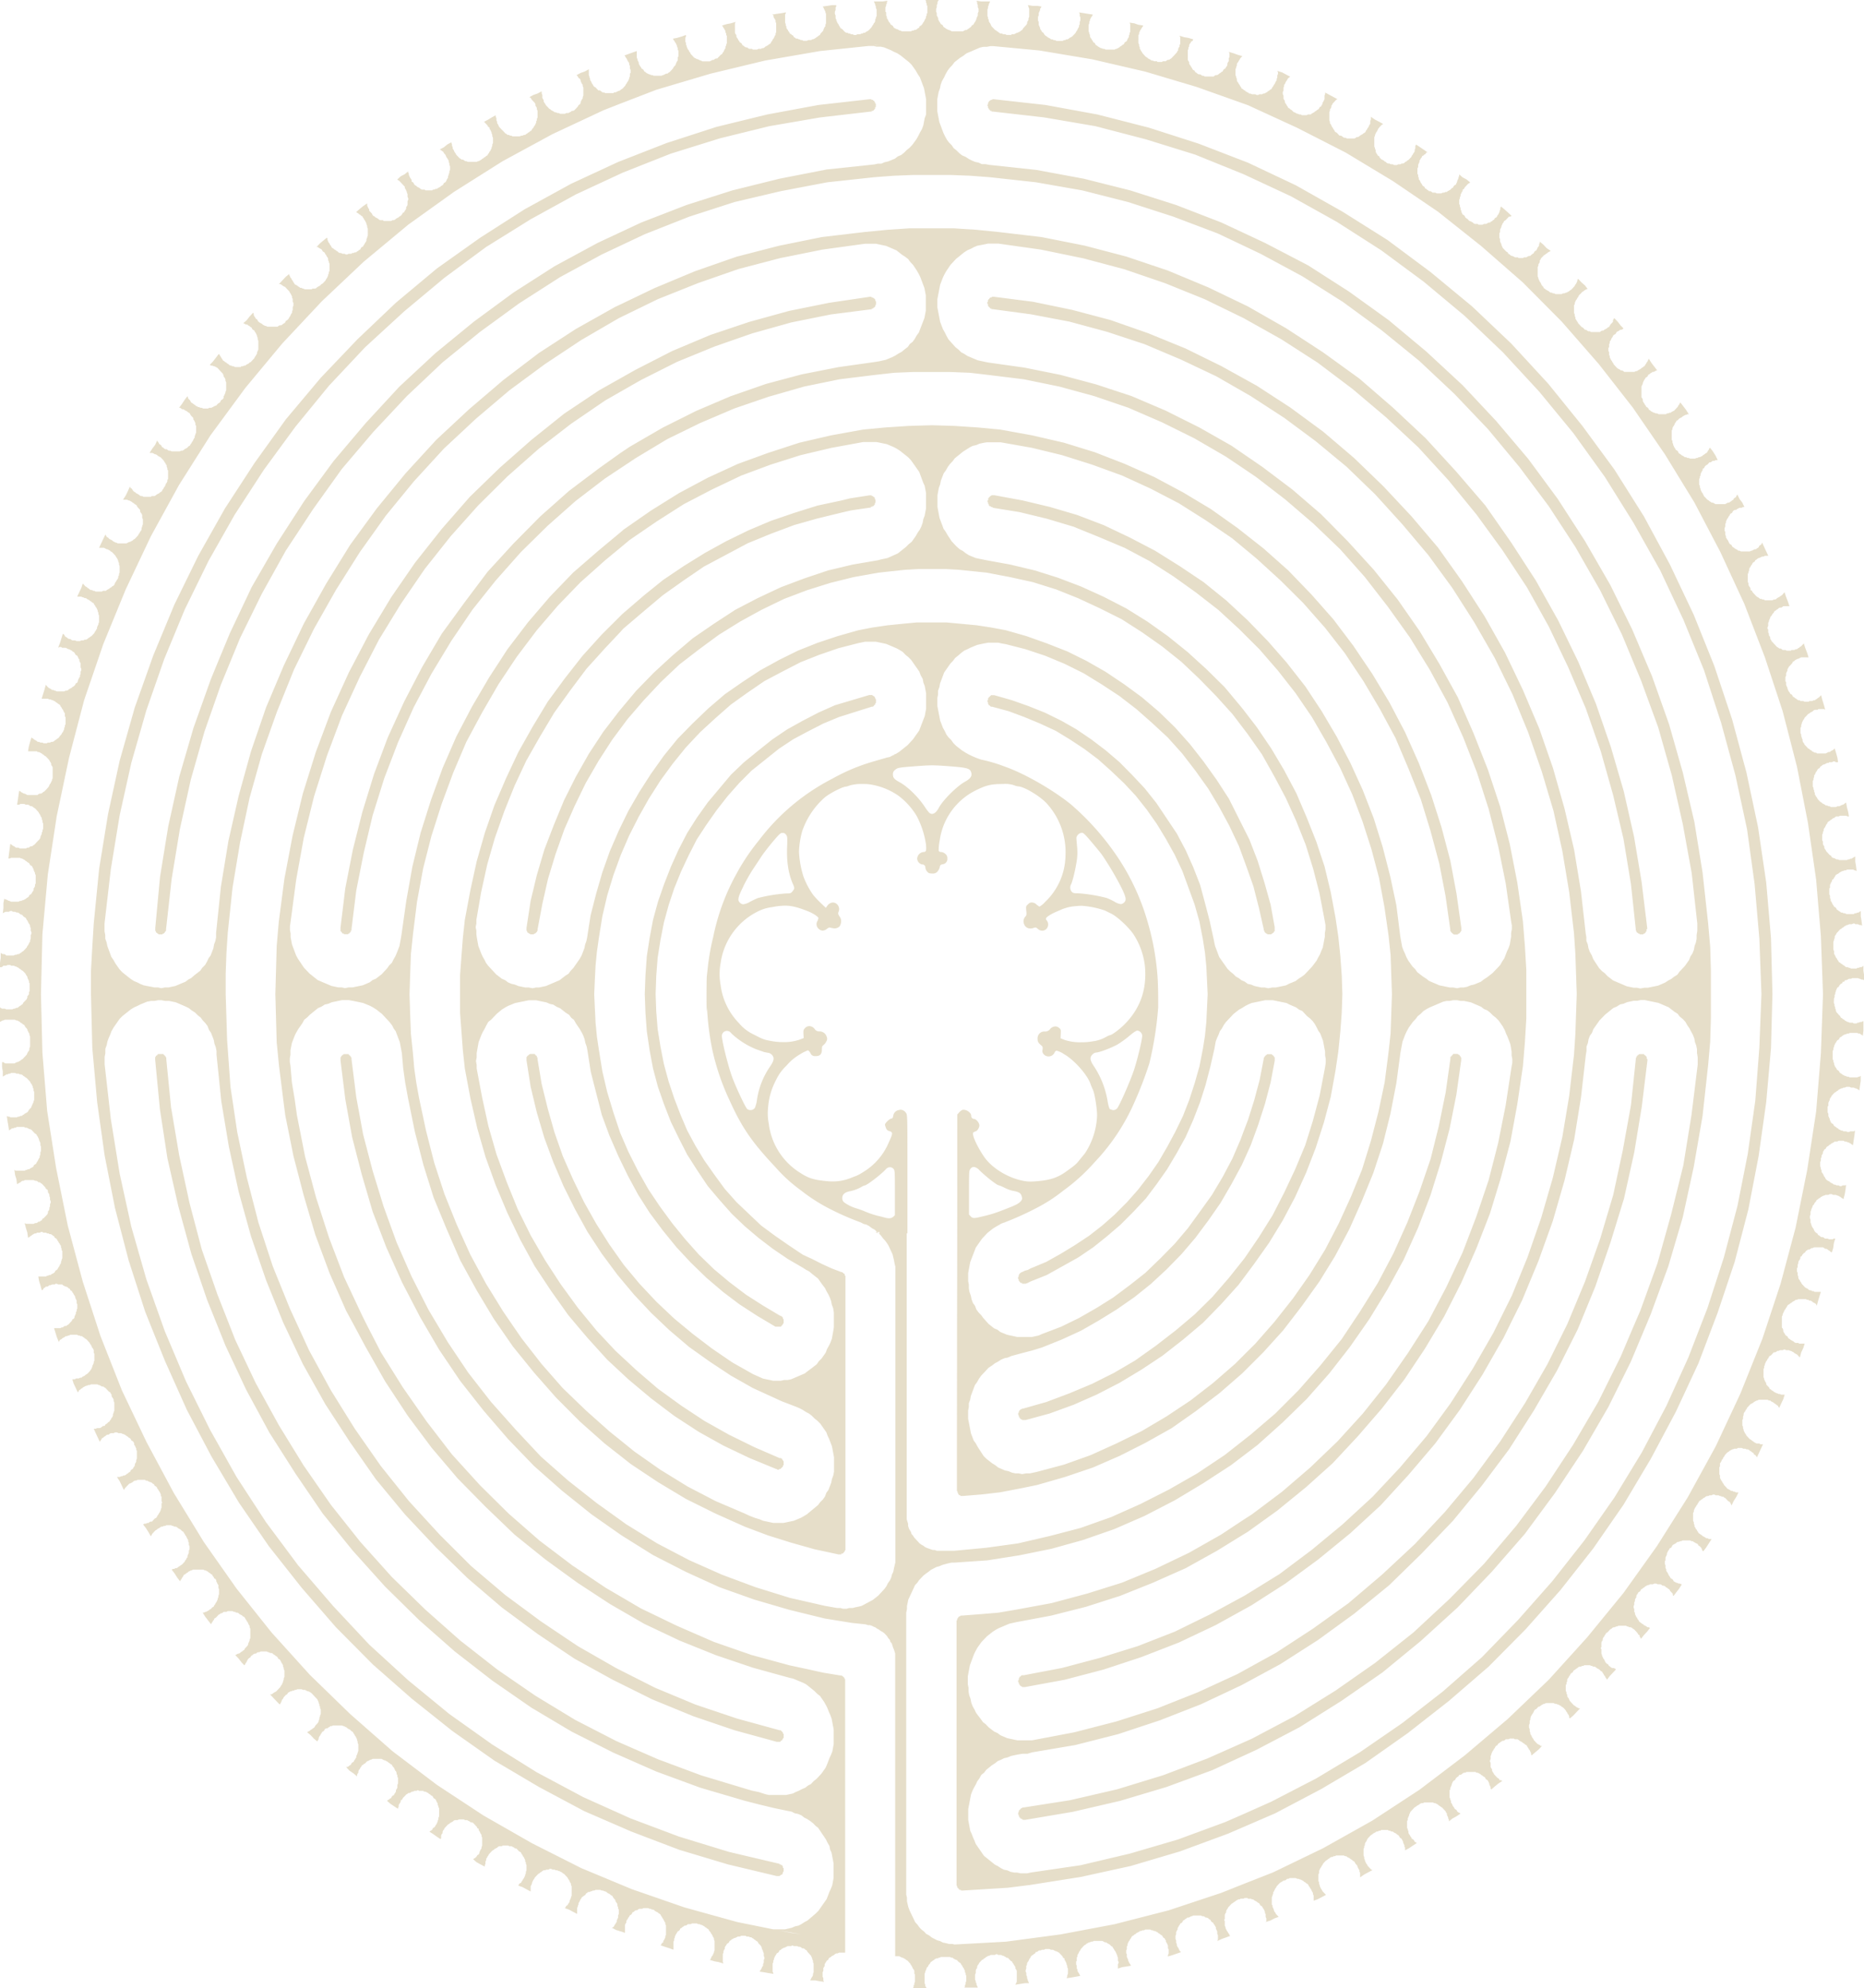 <svg xmlns="http://www.w3.org/2000/svg" viewBox="0 0 664.78 709.05"><defs><style>.cls-1{fill:#b8a065;isolation:isolate;opacity:0.35;}</style></defs><g id="Layer_2" data-name="Layer 2"><g id="Layer_1-2" data-name="Layer 1"><g id="Mask_Group_2" data-name="Mask Group 2"><path id="maze_graphic" data-name="maze graphic" class="cls-1" d="M654.06,356.86v-.79l.23-.51v-.79l.25-.24V354l.24-.54v-.25l.25-.51.25-.54.48-.25.23-.51.26-.27.25-.27.49-.25.22-.51h.51l.23-.54h.48l.51-.25.48-.27h.74l.48-.24h2l.48.24h.23l.51.27h.48l.48.25v-1.82l-.25-1.54v-1.85l-.23.27-.48.28h-.51l-.48.24h-.49l-.25.27h-1.93l-.51-.27h-.23l-.48-.24h-.51l-.48-.28-.23-.27-.51-.24-.22-.27-.49-.24-.25-.27-.49-.27-.25-.52-.23-.24-.26-.55-.25-.24-.23-.51-.25-.54-.23-.25v-1.05l-.25-.52v-2.84l.25-.55V335l.23-.52V334l.25-.52.23-.25.25-.54.26-.24.48-.52.23-.27.26-.27.48-.24.25-.27.48-.25.26-.27.48-.27.48-.24h.25l.49-.27h1l.47-.25h.51l.23.25h1l.47.27h.49l.48.24-.23-1.81-.25-1.55v-1.84l-.49.27-.25.27h-.48l-.48.25h-.49l-.25.27h-2.7l-.48-.27h-.48l-.48-.25h-.48l-.25-.27-.49-.27-.25-.24-.48-.27-.25-.52-.24-.27-.48-.24-.25-.52-.26-.27-.22-.52-.26-.51-.23-.27v-.52l-.25-.51v-.79l-.26-.51v-2.09l.26-.27v-1l.25-.51.23-.55.26-.24v-.51l.48-.27.25-.51.23-.27.25-.52.24-.27.5-.25.48-.27.23-.24.5-.27.49-.27h.23l.51-.24h.48l.48-.28h2.18l.51.28h.23l.49.24-.23-1.82-.26-1.54v-1.84l-.48.27-.49.27-.25.24h-.48l-.48.27h-.49l-.25.24H656l-.48-.24H655l-.48-.27-.49-.24h-.25l-.48-.27-.26-.52-.48-.27-.25-.24-.23-.28-.48-.51-.26-.27-.25-.51-.23-.27-.25-.52v-.52l-.23-.26-.26-.52v-1l-.25-.27v-2.09l.25-.51v-.52l.26-.27v-.51l.23-.52.25-.27.23-.51.25-.52.26-.26.23-.52.25-.25.48-.27.26-.27.48-.24.23-.28.5-.23.49-.27.23-.28h1l.48-.24h2.18l.52.24h.48l-.26-1.54-.48-1.82-.26-1.57-.47.27-.23.25-.51.27H657l-.49.24-.5.27h-.71l-.5.27h-1.94l-.25-.27h-.48l-.49-.27h-.5l-.23-.24-.48-.27-.51-.25-.24-.27-.47-.27-.26-.24-.48-.52-.25-.27-.23-.51-.26-.27-.25-.52-.23-.27v-.52l-.25-.51v-.51l-.23-.27v-.52l-.25-.51v-2.09l.25-.27v-.51L647,277v-.51l.25-.27.23-.52.25-.51.26-.27.23-.52.25-.27.48-.24.26-.52.47-.27.24-.27.51-.24h.22l.49-.27.5-.25h.49l.22-.26h1l.49-.28h.47l.49.28h.73l-.23-1.58-.5-1.81-.48-1.55-.23.24-.25.28-.48.24-.49.27-.25.27h-.49l-.48.24-.51.27H648l-.26-.27h-.48l-.48-.24-.51-.27-.23-.27-.48-.24-.26-.28-.48-.24-.25-.27-.23-.27-.51-.52-.23-.24-.25-.54-.23-.25-.25-.51v-.54l-.26-.51V263l-.23-.54v-.52l-.25-.51v-1.82l.25-.51v-.55l.23-.51v-.25l.26-.53.25-.52.23-.25.25-.54.23-.24.51-.52.23-.27.25-.27.48-.24.26-.27.48-.24.48-.27.26-.28.48-.24h1l.26-.27h1.94l.48.27-.48-1.81-.5-1.58-.48-1.81-.49.51-.25.27-.48.25-.23.27-.51.24-.23.27h-.48l-.51.27h-1l-.26.25h-1.44l-.49-.25h-1l-.23-.27h-.5l-.48-.27-.23-.24-.51-.27-.23-.25-.49-.27-.25-.51-.25-.27-.49-.24-.22-.55-.26-.24-.25-.52-.23-.54v-.24l-.26-.52-.22-.54v-1l-.26-.27v-1.54l.26-.52v-.79l.22-.51.26-.54v-.52l.23-.24.25-.54.26-.25.48-.51.23-.27.25-.27.15-.31.1-.21.49-.24.23-.27.51-.28.48-.24h.23l.5-.27.48-.24H645l-.48-1.58L643.8,231l-.49-1.57-.22.27-.51.51-.23.28-.48.24-.25.27-.49.25-.25.27h-.49l-.47.27h-1l-.23.24h-1.47l-.48-.24h-1l-.25-.27-.48-.27h-.49l-.25-.25-.48-.27-.26-.24-.48-.54-.25-.25-.23-.27-.48-.51-.26-.27-.25-.52-.23-.24v-.54l-.25-.52-.23-.24V226l-.26-.51v-1l-.25-.27v-.52l.25-.51v-1.05l.26-.52v-.25l.23-.54.25-.51v-.25l.48-.54.26-.51.22-.25.26-.27.23-.51.51-.28.22-.24.49-.27.25-.27.48-.24h.48l.51-.28.23-.24h2.21l-.51-1.57-.71-1.82-.51-1.57-.48.52-.23.27-.25.27-.48.25-.26.26-.48.25-.48.27-.26.27-.48.24h-.48l-.48.27h-2.69l-.26-.27h-.48l-.48-.24h-.49l-.25-.27L627,213l-.48-.25-.26-.26-.23-.25-.51-.54-.23-.25-.25-.27-.22-.51-.52-.27v-.52l-.22-.52-.26-.27-.23-.51v-.52l-.25-.51V204.7l.25-.52v-.27l.23-.51v-.51l.26-.52.22-.27.26-.51.26-.28.22-.51.25-.25.49-.27.25-.51.49-.27.22-.24.51-.28h.23l.48-.27.5-.24h.49l.48-.27h1.22l-.74-1.55-.73-1.57-.72-1.57-.25.54-.25.25-.48.27-.23.51-.26.27-.48.25-.26.27h-.48l-.48.24-.48.27h-.26l-.48.27h-3.17l-.49-.27h-.48l-.25-.27-.48-.24-.49-.27-.25-.25-.48-.27-.25-.27-.23-.51-.5-.25-.24-.27-.25-.51-.23-.52-.25-.27-.26-.51-.23-.27v-.52l-.25-.51V189.6l-.23-.24V188.3l.23-.51v-1l.25-.27V186l.23-.51.26-.52.25-.27.23-.51.25-.27.24-.52.25-.27.48-.24.25-.52.23-.27.51-.27h.48l.23-.25.51-.27.48-.24h.74l.48-.27h.48l-.74-1.57-1-1.3-.74-1.54-.25.24-.23.55-.25.24-.49.27-.25.51-.48.27-.23.25-.5.27-.23.25h-.49l-.5.27-.49.27h-3.4l-.48-.27-.51-.27h-.48l-.23-.25-.51-.27-.23-.25-.48-.27-.26-.27-.47-.51-.26-.24-.23-.27-.25-.52-.26-.51-.23-.28-.25-.51-.23-.52v-.27l-.25-.51v-.52l-.26-.54v-1.82l.25-.51v-.51l.26-.28v-.51l.23-.52L607,168l.23-.27v-.52l.51-.27.22-.51.26-.28.23-.23.51-.27.23-.25.47-.54h.51l.24-.25.48-.27h.51l.47-.25h.74l-.74-1.56-1-1.58-1-1.3-.26.28-.22.51-.25.27-.23.52-.26.27-.48.24-.26.27-.47.25-.26.27-.48.27-.49.24h-.48l-.25.27H605l-.49.25h-1.7l-.51-.25h-.48l-.48-.27h-.48l-.26-.24-.48-.27-.48-.27-.26-.25-.48-.27-.26-.24-.22-.54-.25-.25-.49-.27-.25-.51-.23-.28-.25-.51-.23-.52v-.27l-.25-.51v-.52l-.26-.51v-3.38l.26-.28v-.51l.25-.52.23-.27.25-.51.23-.52.25-.27.26-.51.48-.25.22-.27.26-.27.48-.24.49-.27.25-.25.48-.27.49-.27h.25l.48-.24h.48l-1-1.57-1-1.31-1-1.3-.22.27-.25.52-.26.27-.23.51-.25.25-.48.53-.26.25-.22.28-.49.24-.51.26-.23.27h-.48l-.5.25h-.49l-.23.27h-2.69l-.48-.27h-.49l-.5-.25h-.22l-.49-.27-.51-.26-.23-.24-.48-.28-.25-.51-.25-.27-.49-.25-.23-.51-.26-.27-.24-.51-.24-.27-.25-.52v-.52l-.23-.51-.25-.27v-3.9l.25-.52.23-.51v-.27l.25-.52.24-.51.24-.27.26-.52.48-.27.23-.24.25-.54.49-.25.25-.27.48-.24.26-.27h.48l.48-.27.49-.25h.25l-1-1.3-1-1.3-1-1.57-.26.52-.25.54-.23.24-.25.52-.23.27-.26.51-.48.27-.25.25-.48.27-.26.27-.48.24-.48.27-.26.25h-.48l-.48.27h-3.66l-.25-.27-.49-.25h-.48l-.25-.27-.48-.24-.49-.27-.25-.27-.49-.52-.22-.24-.26-.27-.25-.52-.23-.27-.25-.51-.23-.27-.26-.52-.25-.51v-.52l-.23-.27v-1l-.25-.51v-1.06l.25-.25v-1l.23-.52v-.51l.25-.27.26-.52.23-.51.25-.27.23-.52.25-.27.48-.24.26-.28.23-.5.51-.27.48-.25.22-.27h.52l.48-.25.23-.27-1-1-1-1.31-1.23-1.3-.25.24-.25.52v.54l-.23.24-.48.52-.26.27-.25.52-.23.27-.48.24-.26.27-.48.27-.48.25-.25.27h-.49l-.47.24-.26.27h-3.18l-.48-.27h-.48l-.48-.24-.26-.27h-.48l-.48-.52-.26-.27-.48-.24-.25-.27-.24-.25-.5-.54-.22-.24-.26-.52-.23-.27-.25-.52-.25-.27v-.51l-.23-.52v-.51l-.26-.54v-2.85l.26-.27V108l.23-.52.25-.51.25-.27.23-.52.26-.27.22-.51.25-.28.26-.24.49-.51.22-.27.51-.28.23-.24.48-.27.51-.24h.23l-1-1.3-1.22-1.06-1.22-1.31-.26.52v.27l-.22.52-.26.51-.25.27-.23.51-.26.27-.22.25-.5.54-.24.25-.48.27-.25.24-.48.27-.49.27h-.25l-.49.25h-.47l-.52.27h-2.18l-.48-.27h-.49l-.25-.25h-.48l-.48-.27-.26-.27-.48-.24-.48-.27-.26-.25-.48-.27-.25-.52-.24-.27-.25-.23-.25-.55-.23-.51-.25-.25-.23-.54-.25-.52v-.24l-.26-.54V95.21l.26-.55v-.5l.25-.25.23-.54v-.52l.25-.24.23-.54.25-.24.49-.52.25-.27.48-.27.26-.25.48-.27.23-.24.5-.27.49-.27-1.48-1-1.22-1.3-1.21-1v.52l-.23.24v.54l-.26.52-.25.24-.23.55-.26.51-.47.25-.26.27-.23.51-.48.27-.26.24L546,91l-.26.27h-.48l-.49.24-.48.27h-.73l-.49.24h-1.47l-.25-.24h-1l-.48-.27-.49-.24h-.25l-.48-.27-.26-.28-.47-.24-.26-.51-.48-.27-.25-.27-.25-.25-.48-.51-.26-.27-.22-.52-.26-.51v-.27l-.25-.52-.23-.51v-.79l-.25-.52V83.23l.25-.51v-.78l.23-.52.26-.52v-.27l.25-.51.23-.52.25-.27.23-.51.5-.27.23-.25.26-.27.48-.51.25-.27h.49l.48-.25L538,75.94l-1.47-1.3-1.22-1-.23.52v.51l-.25.52v.27l-.23.51-.26.52-.25.27-.23.51-.25.27-.49.24-.25.55-.49.24-.22.27-.51.25-.23.27h-.48l-.51.27-.48.24h-.74l-.48.27h-1.45l-.25-.27h-1l-.5-.24-.24-.27-.48-.27-.51-.25h-.22l-.49-.51-.25-.27-.48-.28-.26-.24-.22-.51-.26-.27-.48-.27-.26-.52-.22-.51v-.27l-.26-.51v-.52l-.26-.52V73.1l-.22-.27V71.26l.22-.51v-.52l.26-.27v-.52l.26-.51.22-.52.26-.27v-.51l.48-.27.26-.52.22-.24.26-.27.48-.52.25-.27.49-.25.22-.26-1.21-1-1.45-.78-1.23-1.06v.54l-.25.52v.24l-.22.54-.26.52v.24l-.25.54-.23.52-.48.24-.26.27-.25.52-.48.26-.23.25-.25.27-.49.28-.48.24-.25.27h-.48l-.49.24h-.5l-.49.27h-1.7l-.48-.27h-1l-.23-.24-.49-.27h-.5l-.23-.24-.48-.28-.26-.27-.48-.25L508,66.6l-.49-.27-.25-.27-.23-.51-.25-.25-.23-.54-.25-.52L506,64v-.54l-.23-.51v-.52l-.26-.51V60.09l.26-.53V58.8l.23-.54.25-.52v-.51l.25-.27.23-.52.26-.24.22-.55.51-.24.23-.27.48-.24.25-.55h.49l-1.45-1-1.47-1-1.22-.79-.26.51v.79l-.22.52v.51l-.26.52-.23.27-.25.51-.25.27-.23.52-.26.27-.48.52-.25.24-.48.27-.23.27-.51.24-.23.27-.48.25h-.51l-.48.27h-.74l-.48.27h-1l-.48-.27H496l-.48-.27H495l-.48-.25-.23-.27-.51-.24-.23-.27-.48-.27-.5-.24-.23-.28-.26-.24-.22-.54-.51-.25-.23-.51-.25-.27-.23-.52V53.6l-.26-.55v-.24l-.25-.52V48.91l.25-.52v-.27l.26-.52.23-.51.25-.27.23-.51.26-.52.25-.27.22-.27.49-.52.25-.24.49-.27-1.45-.79-1.48-.78-1.47-1v1l-.23.54v1l-.25.27-.23.51-.25.52-.26.27-.23.51-.25.25-.23.54-.25.24-.48.27-.26.25-.48.27-.48.27-.26.25-.48.27h-.48l-.26.24-.48.27h-2.7l-.47-.27h-.49l-.48-.24-.26-.27-.48-.25h-.48l-.26-.27L477,47.6l-.25-.27-.49-.24-.22-.27-.25-.52-.26-.27-.23-.51-.25-.27-.23-.52-.26-.51-.25-.27v-.52l-.22-.52V40l.22-.51V39l.25-.27.26-.52v-.51l.23-.27.25-.52.23-.24.51-.55.22-.24.26-.27.48-.24-1.47-.79-1.45-.79L472.61,33v.51l-.23.55v1.3l-.25.51-.25.51-.24.28v.51l-.25.24-.23.54-.51.24-.23.52-.25.27-.48.27-.26.25-.48.27-.23.24-.5.27-.49.27-.22.25h-1l-.49.27h-1.7l-.48-.27h-.51l-.48-.25h-.23l-.51-.27-.48-.27h-.23l-.5-.51-.23-.25-.49-.27-.25-.27-.48-.24-.25-.52-.24-.27-.25-.51-.25-.27-.23-.52V35.9l-.26-.27-.22-.51v-1l-.26-.54v-.75l.26-.55v-1l.22-.51v-.52l.26-.27.23-.51.25-.52.25-.27.24-.51.25-.27.23-.25.5-.27-1.47-.78-1.47-.79-1.7-.52.25.52v.54l-.25.52v.78l-.23.52v.51l-.25.27-.26.52-.23.51-.25.27-.23.52-.25.24-.26.54-.22.25-.49.27-.25.25-.48.27-.26.27-.48.24-.49.27h-.47l-.26.24h-1l-.51.27h-.48l-.49-.27h-1.22l-.48-.24h-.48l-.26-.27-.48-.24-.48-.27-.25-.27-.5-.25-.19-.21-.06-.06-.49-.25-.25-.54-.23-.24-.25-.52-.23-.27-.25-.51-.26-.27-.23-.52V28.1l-.25-.52v-.27l-.23-.51V24.71l.23-.52v-.27l.25-.51v-.52l.23-.51.26-.27.25-.52.23-.27.25-.51.23-.27.51-.52-1.73-.51L439.94,19l-1.7-.51.23.51V20.3l-.23.51v1l-.25.27-.25.52v.51l-.23.55-.26.24-.22.51-.51.27-.23.28-.25.51-.49.24-.25.27-.48.27-.24.25-.5.27h-.48l-.48.25-.25.27H429.7l-.51-.27h-.48l-.23-.25-.51-.27h-.48l-.48-.25-.25-.27-.49-.27-.22-.51-.5-.24-.24-.27-.25-.52-.23-.27-.25-.52-.26-.27-.23-.51v-.52l-.25-.27-.23-.52V17.94l.23-.52v-.51l.25-.27v-.52l.23-.51.26-.27.25-.52.48-.24.24-.55-1.71-.51-1.45-.24-1.72-.54.25.54v2.33l-.25.51v.51l-.24.27-.25.52v.52l-.23.27-.25.51-.25.27-.49.52-.23.27-.25.24-.49.52-.25.27-.48.27-.25.24h-.49l-.48.27-.26.25h-1l-.48.27h-1.47l-.23-.27h-1l-.48-.25h-.48l-.25-.27-.49-.24-.48-.27-.25-.27-.48-.24-.26-.27-.23-.25-.48-.54-.25-.25-.26-.51-.23-.27-.25-.52-.23-.27v-.51l-.25-.52v-.51l-.26-.54V12.49l.26-.27V11.7l.25-.51.23-.52.25-.27.23-.51.26-.28.25-.51L406,8.83l-1.45-.51-1.7-.25.23.52v2.84l-.23.27v.52l-.25.51v.55l-.26.24-.22.51-.25.54-.23.25-.51.27-.23.52-.26.26-.47.24-.26.28-.48.24-.23.27-.51.27-.48.25H398l-.51.27h-3.15l-.5-.27h-.49l-.48-.25h-.25l-.48-.27-.49-.27-.25-.24-.48-.28-.23-.24-.25-.53-.49-.25-.25-.52-.23-.27-.25-.51-.26-.27-.23-.52v-.51l-.25-.52V11.7l-.23-.51V8.84l.23-.52V7.8l.25-.51V7L389,6.5l.26-.51.25-.27.23-.52L388,4.93l-1.47-.24-1.71-.27.26.51v.79l.23.51V7.29l-.23.52v.78l-.26.52v.51l-.23.27-.25.52-.25.51-.23.27-.25.51-.23.28-.51.51-.23.25-.26.27-.48.27-.48.24-.25.27-.48.24h-.49l-.25.27h-.49l-.48.28h-2.21l-.48-.28h-.49l-.48-.27h-.48l-.26-.24-.48-.27-.48-.24-.26-.27-.48-.27-.25-.25-.23-.27-.26-.52-.48-.27-.25-.51-.23-.24-.25-.54V9.89l-.26-.51-.22-.55v-1l-.26-.51V6l.26-.52V4.69l.22-.52.26-.54V3.11l.25-.24.23-.54L370,2.09h-1.73l-1.7-.27.25.51V2.6l.23.51V6l-.23.51V7l-.25.51-.23.27v.52l-.26.51-.25.27-.48.52-.23.27-.26.25-.25.54-.48.24-.23.27-.5.24-.49.27h-.22l-.51.27-.48.25h-.74l-.48.27H359l-.51-.27h-.71l-.51-.25h-.48l-.48-.27-.26-.27-.48-.24-.23-.27-.5-.24-.23-.27-.5-.52-.25-.27-.26-.24-.23-.54-.25-.52-.23-.25-.25-.54V7l-.26-.24V6.23l-.22-.51V3.39l.22-.52V2.33l.26-.51V1.57l.25-.54.23-.51h-3.17l-1.7-.25.25.52V1.3l.23.52V2.6l.26.51V4.17l-.26.52v.78l-.23.52-.25.51v.28l-.23.51-.25.51-.26.27-.22.52-.26.24-.48.28-.26.51-.48.27-.23.25-.5.27-.23.27h-.48l-.51.24-.48.27h-3.89l-.51-.27-.48-.24h-.23l-.51-.27-.48-.27L337,9.89l-.5-.27-.23-.52-.26-.27-.48-.24-.26-.52-.22-.27-.25-.51L334.61,7V6.5L334.35,6l-.25-.51V4.69l-.23-.52V3.11l.23-.51V1.82l.25-.52V.79l.25-.52.23-.27H330l.25.27V.78l.23.52v.52l.25.27v2.6l-.25.24v.54L330.2,6V6.5l-.25.27-.23.51-.25.52-.25.27-.24.52-.25.24-.23.27-.51.27-.22.51-.49.25-.25.27-.49.27h-.47l-.26.25h-.48l-.48.27h-3.18l-.48-.27h-.26l-.48-.25L320,10.4h-.25l-.48-.27-.49-.25-.26-.51-.25-.27-.48-.27-.23-.24-.25-.52L317,7.8l-.23-.52-.25-.51-.23-.27V6l-.25-.52V4.41l-.26-.24V2.6l.26-.51V1.57l.25-.27V.78l.23-.51-1.7.24h-3.18l.26.52.23.54v.25l.25.51v.54l.26.52V5.72l-.26.51V6.5l-.25.51v.52l-.23.54-.26.24-.22.52-.26.27-.25.51-.23.27-.48.52-.26.27-.25.25-.49.27-.47.24-.26.27H308l-.48.27h-.26l-.48.25h-1l-.48.26h-.74l-.48-.26h-.52l-.48-.25h-.48l-.26-.27h-.48l-.48-.27-.25-.24-.49-.52-.23-.27-.51-.27-.22-.25-.25-.51-.23-.27L299,8.59l-.25-.28-.23-.51-.25-.51V7L298,6.5v-1l-.26-.54V4.17l.26-.54v-1l.23-.27V1.82H296.8l-1.73.27-1.7.24.26.27.22.51.26.52.26.54v.24l.22.52V8.32l-.22.52v.54l-.26.24-.26.52-.22.53v.25l-.49.51-.25.27-.25.28-.23.51-.49.25-.25.27-.49.27-.25.24-.48.27L290,14h-.26l-.47.28h-1l-.51.27h-1.22l-.48-.27h-.49L285.1,14h-.26l-.48-.24h-.49l-.25-.27-.48-.24-.25-.54-.49-.25-.23-.27-.51-.24-.22-.55-.25-.24-.24-.52-.25-.26-.25-.52V9.38l-.23-.27V8.59L280,8.07V5.2l.26-.51V4.41l-1.48.28-1.7.24-1.7.27.48.27V6l.25.51.23.28.26.51V7.8l.22.52v3.11l-.22.54v.52l-.26.25-.23.54-.25.51-.25.24-.23.55-.26.24-.22.52-.26.27-.48.27-.26.24-.48.27-.48.25-.25.27-.49.27h-.48l-.26.24h-1l-.48.27H268.5l-.26-.27h-1l-.48-.24-.26-.27h-.48l-.48-.27-.25-.25-.49-.27-.25-.51-.23-.28-.48-.24-.26-.51-.25-.27-.23-.52-.25-.27-.23-.52v-.52l-.26-.26-.25-.52V8.32l.25-.52-1.7.52-1.47.27-1.7.52.25.27.23.5.25.25.23.54.25.25v.51L259,12v.52l.23.25v2.6l-.23.54v.24l-.26.52v.54l-.25.25-.23.51-.25.54-.23.24-.25.52-.49.27-.25.27-.23.25-.51.51-.22.27h-.48l-.52.27-.22.25h-.49l-.5.27-.49.24h-2.66L250,21.6h-.23l-.48-.27-.51-.25h-.23l-.48-.27-.51-.27-.22-.24-.49-.52-.25-.27-.25-.27-.23-.52-.26-.24-.22-.54-.26-.25-.25-.51-.23-.54v-.25l-.25-.51v-.55l-.23-.51v-1.3l.22-.52v-.52l-1.45.52-1.73.52-1.45.27.23.51.26.27.25.52.23.24.25.54.23.52v.24l.26.55v.51l.25.52V20l-.25.52v1.05l-.26.25-.23.54-.25.51v.25l-.48.54-.25.24-.24.52-.25.27-.23.27-.5.52-.23.24-.49.27-.25.27h-.48l-.48.24-.51.28h-.23l-.48.24h-2.69l-.49-.24h-.48l-.51-.28h-.22l-.49-.24-.51-.27-.23-.27-.48-.24-.25-.52-.26-.27-.48-.27-.23-.52-.25-.24-.25-.54-.23-.25v-.51l-.26-.54-.23-.52v-.24l-.25-.54V18.21l-1.47.51-1.45.52-1.48.54.26.25.23.51.25.27.26.51.23.52.25.27.23.51v.52l.25.27v1l.26.54v1l-.26.27v1l-.25.52v.27l-.23.51-.25.52-.23.27-.26.51-.25.28-.23.51-.26.24-.47.55-.26.24-.48.27-.06.06-.17.19-.51.27h-.22l-.49.27-.51.24H219l-.23.27h-2.94L215.6,33h-.5l-.51-.24-.23-.27-.48-.27h-.51l-.22-.25-.49-.51-.25-.28-.48-.27-.26-.24-.22-.51-.26-.28-.25-.51-.23-.52-.25-.27V28.1l-.23-.52v-.27L210,26.8V24.71l-1.47.79-1.45.51-1.47.79.25.24.23.27.26.52.48.27.25.51v.28l.23.51.25.52.26.27v.51l.23.51v2.88l-.23.51v.52l-.26.27-.25.51-.23.52v.27l-.25.51-.48.25-.26.53-.23.25-.25.27-.49.52-.25.27-.48.24h-.48l-.26.28-.48.23-.49.27h-.73l-.48.27h-1.7l-.48-.27h-.52l-.48-.27h-.48l-.25-.23-.49-.28-.48-.24-.25-.27-.48-.27-.23-.25-.25-.27-.49-.52-.25-.26-.23-.52-.25-.24-.26-.55v-.51l-.22-.24-.26-.54v-1l-.23-.51v-.78l-1.47.78-1.47.51-1.45.79.48.25.26.53.23.25.25.27.48.51.26.27.22.52v.51l.26.27.23.52V39l.25.52v2.36l-.25.51v.52l-.23.27v.51l-.26.52-.22.51-.26.27-.25.51-.23.27-.25.25-.23.52-.51.26-.23.28-.48.24-.26.27-.48.24-.25.28h-.48l-.49.27h-.48l-.51.24h-2.66l-.26-.24h-.48l-.49-.27H181l-.26-.28-.48-.24-.26-.27-.48-.52-.25-.26L179,46.3l-.48-.52-.26-.27-.25-.27-.23-.51-.26-.51-.22-.27v-.52l-.26-.52v-.78l-.25-.51V41.1l-1.45.79-1.22.75-1.47.79.25.27.49.52.25.27.22.24.26.51.48.27V46l.26.27.23.51.25.52v.27l.23.52v.51l.25.52V51l-.25.51V52l-.23.51v.27l-.25.52-.23.51-.26.27-.25.51-.23.27-.26.52-.47.25-.26.27-.48.27-.23.24-.51.28-.22.23-.49.28-.51.27h-.22l-.48.24h-3.18l-.49-.24h-.5l-.23-.27-.48-.28h-.5l-.23-.23-.49-.28-.25-.24-.49-.54-.25-.25-.23-.27-.25-.52-.26-.27-.22-.51-.26-.52-.23-.27v-.51l-.25-.52V51.5L161,51v-.27l-1.47.78-1.21,1-1.48.79.48.27.26.24.48.27.25.51.23.27.26.25.25.52.23.54.25.25.23.5.25.28v.51l.25.52v.55l.24.51v1.3l-.24.52v.51l-.25.52v.27l-.25.51v.52l-.23.27-.25.51-.23.52-.25.27-.49.27-.25.52-.23.24-.51.27-.23.27-.48.25-.51.26-.22.25h-.48l-.52.27h-.48l-.22.27H151.7l-.25-.27h-1l-.51-.27-.22-.25-.49-.26-.5-.25-.23-.27-.48-.27-.26-.24-.25-.52-.23-.27-.48-.27v-.52l-.26-.51-.25-.27-.23-.52-.25-.51v-.52l-.23-.27v-.51l-1.22,1-1.47.78L141.69,64l.26.24.48.27.23.25.5.54.23.25.26.27.48.51.25.27v.52l.23.24.25.54.23.52v.24l.26.54v1l.25.52v.51l-.25.54v1.3l-.26.51-.23.25v.54l-.25.51-.23.25-.25.54-.48.24-.26.52-.23.27-.25.27-.48.24-.26.28-.48.24-.48.27-.25.27-.48.24H140l-.48.28h-2.7l-.25-.28h-1l-.48-.24-.25-.27-.49-.27-.48-.24-.25-.28-.48-.24-.26-.27-.23-.51-.25-.28-.48-.51-.26-.27v-.52l-.22-.24-.26-.54-.23-.52v-.78l-1.47,1-1.22,1-1.22,1.06.25.24.49.27.22.25.51.27.23.27.48.24.26.52.25.27.23.51.25.28.23.51.25.52v.27l.26.51v.52l.23.51V84l-.23.51v.27l-.26.52v.51l-.25.51-.23.27-.25.52-.23.27-.25.52-.49.24-.25.27-.23.52-.51.27-.22.24-.49.27-.25.27h-.48l-.48.25h-.51l-.23.27h-1l-.48.24h-.49l-.48-.24h-.74l-.49-.27h-.47l-.51-.25-.23-.27-.48-.27-.25-.24-.49-.27-.25-.24-.48-.28-.25-.27-.23-.51-.26-.24-.23-.54-.25-.25-.26-.52-.22-.54v-.51l-.26-.25-1.22,1-1.21,1-1.22,1.3h.48l.25.27.49.27.48.25.26.26.25.52.48.27.23.24.25.52.26.27.22.52.26.27.22.51v.51l.26.52v.27l.25.51v2.6l-.25.28v.51l-.26.52v.27l-.22.51-.26.51-.22.28-.26.51-.25.27-.49.52-.22.24-.51.27-.23.27-.25.24-.49.27-.48.25-.25.27-.48.27h-1l-.25.25h-2.44l-.48-.25H108l-.48-.27h-.48l-.26-.27-.48-.25-.26-.27-.47-.24-.49-.27-.25-.51-.23-.27-.26-.52-.23-.27-.25-.52-.25-.24-.23-.54-.25-.51v-.25l-1.23,1-1.21,1.3-1.22,1.3H100l.51.28.23.24.48.27.51.24.22.27.26.28.48.51.26.24.23.27.25.52.23.27.25.52.25.51v.52l.23.27v1l.26.54V109l-.26.53v1l-.23.52v.5l-.25.27-.25.52-.23.52-.25.27-.23.51-.26.27-.25.24-.49.28-.22.51-.25.27-.49.25-.25.27-.49.27h-.48l-.48.24-.26.27H95.36l-.48-.27h-.26l-.48-.24-.48-.27-.26-.27-.48-.25-.48-.27-.25-.24-.23-.27-.26-.52-.48-.27-.25-.51-.23-.27-.25-.52v-.52l-.26-.27L89,112.88l-1,1.3-1.22,1.06.48.24.48.27h.51l.23.28.48.23.25.27.49.25.25.54.23.25.51.27.22.52.26.27.23.51.25.51v.27l.25.52V121l.23.52v3.12l-.23.54-.25.51v.52l-.25.27-.23.51-.26.25-.22.54-.26.24-.48.52-.25.27-.23.27-.51.24-.23.27-.48.25-.51.27-.23.27h-.48l-.5.24h-.49l-.22.27h-2l-.48-.27h-.51l-.22-.24H82.2l-.51-.27-.23-.27-.48-.25-.25-.27-.48-.24-.26-.27-.48-.27-.25-.52-.23-.24-.26-.54-.22-.25-.26-.51-.25-.27-1,1.3-1,1.3-1.22,1.3.48.27h.48l.49.24h.25l.48.27.48.25.26.26.48.52.25.27.23.25.26.27.48.51.25.52V134l.23.51.25.27.23.52v.51l.26.52v2.87l-.26.52V140l-.23.51L80,141l-.23.28v.51l-.25.52-.48.27-.26.24-.23.54-.25.25-.48.27-.26.24-.48.55h-.25l-.48.24-.49.27-.48.24h-.74l-.48.27h-1.7l-.51-.27h-.48l-.48-.24h-.26l-.48-.27-.49-.24-.25-.28-.48-.27-.23-.24-.51-.27-.23-.25-.25-.54-.23-.24-.51-.52v-.27l-.22-.51-1,1.3-1,1.54-1,1.3h.49l.23.27.5.27h.48l.23.25.51.27.48.24.23.27.51.27.22.24.26.52.23.27.5.52.23.27v.51l.26.27.23.51.25.52v.52l.26.51v2.36l-.26.51V155l-.25.52v.51l-.23.28-.26.51-.23.52-.25.27-.25.51-.23.24-.26.55-.48.24-.25.27-.23.24-.48.28-.51.27-.23.24-.48.27h-.5l-.49.24H61.22l-.48-.24h-.49l-.5-.27-.22-.24H59l-.5-.27-.23-.28-.48-.24-.26-.51-.25-.28-.48-.27-.23-.51-.26-.25-.25-.54-.72,1.57-1,1.3-1,1.58h1l.48.24.5.27h.22l.49.24.25.28.48.27.49.24.25.27.25.24.49.54.22.25.26.51.25.27.23.52.25.27v.51l.23.52v.52l.26.27v3.11l-.26.27v.51l-.23.52-.25.27L59,173l-.25.51-.26.27-.22.52-.26.27-.23.51-.25.25-.48.27-.26.27-.48.24-.48.27-.26.25-.48.27h-1l-.26.27H51.21l-.49-.27h-.47l-.49-.27-.25-.25-.49-.27-.48-.24-.25-.27-.49-.27-.25-.24-.23-.27-.26-.52-.48-.27-.25-.52-.71,1.58-.74,1.54-1,1.57h1.47l.49.27h.25l.48.25.48.27.26.24.48.27.25.28.49.24.23.27.25.51.25.27.48.52.23.24v.55l.26.51.25.24.23.54v1l.26.51V187l-.26.54v.25l-.23.51v.55l-.25.51-.26.24-.23.55-.25.24-.23.51-.25.27-.48.52-.26.27-.23.24-.5.27-.23.27-.49.25-.5.27H46.1l-.48.24-.51.28H42l-.5-.28h-.23l-.48-.24-.51-.27-.23-.25-.48-.27L39,192.2l-.23-.24-.25-.27-.48-.24-.26-.55-.22-.24-.74,1.54-.74,1.57-.74,1.57h1.73l.48.25.49.27h.25l.48.25.48.27.26.27.48.24.23.27.25.24.48.54.25.25.24.52.25.27.25.51.23.52v.26l.26.52v.52l.22.54v2.33l-.22.51v.52l-.26.27V206l-.23.51-.25.27-.25.52-.24.27-.25.51-.22.52-.26.27-.48.24-.25.28-.49.26-.25.25-.48.27-.48.25-.26.27h-1l-.49.27H34.14l-.49-.27h-.47l-.26-.27h-.48l-.49-.25-.25-.27-.48-.25-.23-.27-.51-.27-.23-.24-.48-.52-.25-.27L29,209.65l-.74,1.55-.73,1.57H29l.48.25h.25l.48.27h.49l.25.27.48.24.48.27.26.25.48.27.23.27.51.24.23.52.25.27.23.51.26.27.25.52.23.51V218l.25.52V219l.23.51v2.36l-.23.52v.27l-.25.51-.23.52v.51l-.25.27-.26.52-.23.27-.25.51-.23.25-.51.54-.23.25-.48.27-.25.24-.49.27-.25.27-.48.24h-.48l-.49.27H29l-.49.25H27.33l-.51-.25h-1l-.48-.27-.26-.24h-.48l-.48-.27-.26-.27-.48-.24-.25-.27-.24-.52-.48-.27-.5,1.57-.48,1.57L20.73,231l.51-.28h.48l.49.28h1.21l.48.24.49.27h.25l.49.27.48.24.25.27.48.25.26.27.23.51.25.27.49.25.25.54.23.52.25.24v.54l.22.45,0,.07.23.24V238l.25.52V239l-.25.53v.76l-.23.54v.52l-.25.25-.25.54-.23.51v.24l-.25.55-.49.24-.25.52-.23.27-.26.27-.48.24-.25.27-.48.25-.49.27-.25.27-.49.24h-.48l-.48.28h-2.7l-.48-.28h-.25l-.48-.24h-.49l-.25-.27-.49-.27-.48-.25-.25-.27-.23-.24-.48-.54-.5,1.84-.49,1.54-.48,1.58h2.18l.51.24h.48l.48.27h.26l.48.27.48.24.25.27.49.25.23.27.51.27.23.24.25.52.23.27.25.51.25.28.23.51.25.52.24.26v1l.25.51v2.36l-.25.51v.52l-.24.27v.51l-.25.52-.23.51-.25.27-.25.52-.23.27-.25.24L21,263l-.25.24-.49.27-.23.25-.5.27-.23.27-.48.24h-.51l-.48.27h-.74l-.48.25h-1l-.49-.25H14.4l-.48-.27h-.51l-.22-.24L12.7,264l-.51-.27-.23-.25-.48-.27-.25-.24-.49,1.54-.48,1.82L10,267.91h3.18l.22.27h.51l.48.24.49.27.25.25.49.27.22.27.5.24.23.27.26.24.48.55.25.24.23.52.25.27.23.51v.52l.26.27.25.51v3.9l-.25.52v.27l-.26.51-.23.52-.25.27-.23.51-.25.52-.26.27-.22.27-.49.52-.25.24-.25.27-.49.27-.22.24-.51.27h-.48l-.49.25-.25.27H9.75l-.48-.27L8.79,283H8.53l-.48-.27-.48-.24-.26-.27L6.83,282l-.23,1.57-.25,1.81-.26,1.57h.74l.49-.27H8.79l.25.27h1l.48.24.25.27h.48l.49.27.25.25.48.27.26.24.48.55.23.24.25.27.26.51.23.27.25.52.22.52.26.26v.52l.25.51v.52l.23.51v1.85l-.23.52v.51l-.25.27v.51l-.26.52-.22.51v.27l-.25.52-.23.27-.51.51-.23.25-.26.27-.48.52-.25.27-.48.24-.23.27H11l-.48.27-.23.24H9.75l-.48.28H7.09l-.49-.28h-1L5.38,302l-.5-.27-.49-.27-.23-.24-.5-.27-.23,1.81-.25,1.84L3,306.14h.48l.49-.24H7.09l.48.24h.25l.48.27.49.24.25.27.48.27.23.25.51.27.23.24.25.55.48.23.26.27.22.52L12,310v.27l.23.52.25.5v.28l.25.51V315l-.25.52v.5l-.25.52-.23.27v.52l-.26.51-.22.27-.26.52-.25.27-.48.24-.23.52-.26.27-.48.27-.25.24-.48.27L8.3,321H8.05l-.48.27H7.09l-.49.27H3.91l-.49-.27H3.17L2.69,321l-.48-.24H2l-.48-.27L1.22,322v1.81L1,325.65l.48-.25.48-.26H3.17l.48-.28h.51l.49.28h.73l.48.26h.49l.48.25.26.27.48.24h.25l.48.54.23.25.51.27.23.24.25.55.23.24.25.51.26.55.23.24.25.52v.54l.23.24v1.06l.25.52v.51l-.25.51v1.3l-.23.52v.54l-.25.25-.23.51-.26.54-.25.24-.23.52-.25.27-.23.27-.51.52-.23.24-.48.27-.25.27-.48.25-.26.27H6.35l-.49.24H5.38l-.5.27H2.21L2,340.47l-.48-.24H1L.51,340l-.26-.25v1.82L0,343.34v1.57H.51l.48-.27.22-.27h1l.49-.24h1l.25.24h1l.51.27h.23l.47.27.51.24.23.28.49.24.25.27.48.27.26.24.48.52.25.27.23.51.25.28.23.51v.27l.26.51.25.52v.51l.23.27v2.85l-.23.27v.79L10,355l-.26.28v.51l-.23.51-.25.27-.48.52-.26.24-.22.27-.26.52-.48.27-.25.24-.49.27-.23.27-.51.25H5.61l-.23.27h-.5l-.49.25H2.21l-.49-.25h-1l-.49-.27L0,359.21v5.2l.51-.27.48-.27h.22l.51-.24H5.38l.23.24h.48l.51.27.49.27.22.25.51.27.23.25.48.26.25.27.26.52.23.24.48.55v.24l.25.51.26.55.22.24v.51l.26.55v3.62l-.26.52v.52l-.22.54-.26.24-.25.52-.23.54-.25.24-.23.27-.51.52-.23.27-.25.24-.48.28-.26.24-.48.27-.48.27H6.09l-.48.24-.48.27H2L1.47,379l-.25-.24H.74v1.81L1,382.08v1.84l.48-.27.48-.27.26-.25h.48l.48-.27h.48l.26-.24H5.38l.48.24H6.6l.49.27h.48l.48.25.25.27.49.27.25.25.48.27.23.24.51.54.23.24.25.27.23.52.25.27.26.52.22.51v.27l.26.52v.51l.23.52v2.87l-.23.51V393l-.26.52-.22.52-.26.51v.27l-.48.51-.25.27-.23.25-.26.51-.25.27-.48.28-.48.24-.26.27-.48.24-.23.27H7.31l-.48.28H6.35l-.26.24H3.66l-.24-.24H3L2.44,398l.25,1.82L3,401.59l.22,1.57.25-.27.49-.25.25-.27h.49l.48-.24h.48l.25-.27H8.53l.51.27h.48l.49.24.48.27h.25l.48.25.26.27.48.51.23.27.25.24.48.28.26.51.23.27.25.52.26.51v.27l.23.52.25.51v.79l.22.51v1.58l-.22.51v.78l-.25.52v.52l-.23.27-.26.51-.25.51-.23.28-.26.52-.22.26-.51.25-.23.51-.25.27-.49.27-.48.25-.25.27H10l-.49.24H9.27l-.48.27H5.61l-.48-.27L5.38,419l.48,1.54.23,1.82.26-.24.48-.28.48-.24.26-.27.48-.27h.48l.26-.25H12l.48.25h.48l.49.27.25.27h.49l.25.24.48.28.25.24.49.54.23.24.25.27.25.52.48.27.23.51v.52l.26.27.25.52v.51l.23.52v.78l.25.52v.51l-.25.54v.76l-.23.54v.52l-.25.51-.26.27v.52l-.23.51-.25.28-.48.51-.25.24-.23.28-.49.27-.25.51-.48.25-.25.27h-.49l-.25.27-.49.24h-.48l-.48.27H9.27l-.48-.27L9.27,438l.48,1.57.26,1.82.48-.25.25-.27.48-.27.26-.24.48-.28.48-.24h.48l.26-.27h1l.48-.27h.5l.23.27h1l.48.27h.49l.25.24h.48l.48.28.26.24.48.27.23.52.5.27.23.24.26.54.23.25.25.51.26.27.22.52.26.26v.52l.23.52v.52l.25.27v2.6l-.25.51v.27l-.23.52v.51l-.26.27-.22.52-.26.51-.25.27-.23.52-.26.27-.48.25-.25.51-.23.27-.48.27-.51.24-.23.27h-.48l-.51.25h-.23l-.48.27H13.66l.26,1.57.48,1.55.49,1.81.47-.24.26-.52.48-.27.25-.27h.49l.48-.24.25-.27h.49l.48-.25h1l.25-.26h.48l.49.26H22.2l.25.25.48.27.49.24h.25l.49.27.22.27.51.25.23.51.48.27.26.52.25.27.23.51.25.28.23.51v.24l.25.55.26.51v1l.23.27v1.54l-.23.55v.51l-.26.24v.54l-.25.52-.23.52v.27l-.25.51-.48.24-.26.54-.23.25-.25.27-.48.52-.26.27-.48.24-.23.27h-.51l-.12.06-.36.18-.23.27H22l-.48.27H19.28l.48,1.55.48,1.57.74,1.82.26-.52.22-.27.49-.24.25-.27.48-.27.48-.25.26-.27h.48l.49-.24h.25l.48-.27h2.44l.25.27h.49l.48.24h.48l.26.27L30,477l.25.27.49.27.25.24.48.51.23.28.25.27.26.51.23.24.25.55.23.51.26.25.25.54v1l.22.27v2.6l-.22.24v.52l-.25.54-.26.51v.25l-.23.54-.25.51-.23.25L32,489l-.48.51-.25.27L31,490l-.51.27-.23.27-.48.24-.51.27-.22.25h-.49l-.51.27h-1l-.26.27h-1l.48,1.54.74,1.57.73,1.55.23-.24.26-.52.48-.27.25-.27.48-.25.26-.27.48-.24.48-.27H31l.48-.27H32l.48-.24h2.21l.48.24h.24l.5.27.48.27h.49l.25.24.48.27.23.25.51.54.23.25.25.27.48.24.26.54.22.24v.52l.26.54.23.25.25.51v.54l.25.52V503l-.25.55v.24l-.25.51v.54l-.23.52-.26.24-.22.55-.26.24-.26.52-.47.27-.23.26-.26.25-.48.27-.26.51h-.47l-.49.27-.25.25-.49.27h-1l-.5.24h-.72l.72,1.57.73,1.58.74,1.54.25-.52.23-.27.25-.51.49-.25.25-.27.49-.27.22-.24.51-.27h.48l.23-.25.51-.27h1l.48-.27h.73l.48.27h1l.48.27h.23l.51.25.48.27.23.24.51.27.23.27.48.25.25.27.25.51.49.28.23.24.25.51v.55l.26.24.22.51.26.55v.51l.23.25v2.87l-.23.51v.52l-.26.54-.22.24v.52l-.26.54-.25.25-.23.51-.49.27-.25.27-.25.52-.48.24-.23.27-.51.27-.23.25-.48.27h-.51l-.23.24h-.48l-.51.27h-1l1,1.57.74,1.54.74,1.58.25-.52.23-.27.48-.51.26-.28.25-.24.48-.53h.24l.5-.25.48-.27.23-.25.51-.27h.49l.47-.27h2.7L52,528h.48l.51.27.48.25h.23l.51.27.23.25.48.26.25.52.48.27.26.24.23.55.25.24.26.51.23.27.25.52.23.51v.55l.25.24v1.58l.26.52-.26.27v1.54l-.25.52v.27l-.23.51-.25.51-.23.28-.26.51-.25.27-.23.52-.26.27-.48.24-.25.27-.48.52-.23.27h-.51l-.48.24-.23.27h-.51l-.48.25h-.48l-.48.27,1,1.3,1,1.58.71,1.3.25-.27.26-.52.23-.27.48-.51.25-.27.26-.25.48-.27.23-.24.51-.27.48-.27.23-.25h.51l.48-.27h.48l.48-.24H61l.51.24h.23l.48.27h.51l.48.25.23.27.51.27.48.24.23.27.25.25.49.27.25.51.23.27.25.52.26.27.22.52.26.51.23.27v.51l.25.52v.79l.26.51v1l-.26.54v.76l-.25.54-.23.52v.51l-.26.27-.22.52-.26.24-.25.54-.23.25-.48.51-.26.28-.47.27-.26.23-.48.27-.26.25-.48.27h-.48l-.26.27H61.7l-.48.25,1,1.3,1,1.57,1,1.3.26-.51.22-.28.26-.51.25-.27.23-.52.25-.27.48-.24.26-.27.48-.24.23-.27.51-.27.48-.25h.23l.5-.27h3.67l.47.27h.24l.51.25.48.27.23.27.5.24.23.27.48.24.26.55.25.24.23.52.48.26.25.52v.27l.26.52.23.51.25.28v1l.23.52v1.84l-.23.51v.52l-.25.51v.27l-.23.52-.26.51-.25.28-.23.51-.25.27-.23.51-.51.25-.22.27-.26.27-.48.25-.25.27-.49.24-.48.27h-.25l-.48.27h-.49l1,1.55,1,1.3,1,1.3.26-.52.22-.26.26-.52.25-.24.23-.55.48-.24.26-.27.48-.52.25-.27.48-.24.26-.27H79l.48-.25.26-.26h1l.48-.27h1.71l.51.27h.48l.23.26h.51l.48.25.23.27.51.24.48.27.23.27.5.25.23.27.26.51.22.27.26.52.25.25.23.54.25.51.23.24v.54l.26.52v3.39l-.26.51V585l-.23.54-.25.51v.25l-.23.54-.25.24-.48.52-.26.27-.23.51-.5.28-.23.24-.48.27-.26.27-.48.25h-.26l-.48.27-.48.24,1.22,1.3,1,1.31,1,1.05.23-.27.25-.52.23-.26.25-.52.26-.52.23-.27.25-.24.48-.27.26-.52.48-.26.23-.25.5-.27h.48l.23-.24.51-.28h.48l.48-.26H95.1l.51.26h.23l.48.28h.51l.48.24.23.27.5.25.24.26.48.27L99,591l.25.51.49.27.23.27.25.52.26.51.22.28.25.51v.52l.23.27v.51l.26.52V598l-.26.54V599l-.23.52v.27l-.25.51-.22.52-.26.27-.25.51-.23.25-.26.27-.48.52-.25.27-.23.24-.48.27-.51.27-.23.24-.48.27h-.51l1.22,1.31,1.22,1.3,1,1,.23-.24.25-.54.26-.52v-.25l.48-.54.22-.51.26-.25.26-.27.22-.27.49-.25.25-.5.48-.28.49-.27h.25l.48-.24h.48l.25-.27h.49l.48-.24h1.48l.48.24h.74l.48.27.48.24H110l.49.27.48.28.25.24.25.26.49.52.23.27.26.25.47.51.26.27.23.52.25.51v.28l.25.51v.51l.24.27v.52l.25.52v1.56l-.25.52v.27l-.24.52v.51l-.25.52v.27l-.25.51-.23.27-.48.52-.25.27-.26.51-.23.25-.49.27-.25.27-.48.24-.25.27-.49.25-.48.27,1.22,1,1.22,1.3,1.22,1,.23-.52.25-.27v-.51l.26-.51.23-.27.25-.52.23-.27.25-.51.48-.28.26-.24.23-.51.51-.28h.48l.22-.27.51-.24.23-.27h.49l.5-.24h3.15l.51.24h.22l.49.27.51.24.23.27.48.28.5.24.23.27.26.24.48.27.25.52.23.27.25.52.23.27.26.51.25.51v.27l.23.52v.51l.25.52v2.36l-.25.51v.25l-.23.54-.25.52v.51l-.26.27-.23.51-.25.25-.23.54-.51.25-.22.27-.26.51-.48.27-.25.24-.49.27h-.47l1.22,1.31,1.47,1,1.22,1.06v-.54l.23-.52.25-.24v-.54l.23-.51.26-.25.25-.54.23-.25.25-.51.48-.27.26-.27.48-.24.23-.27.51-.52h.22l.49-.27.51-.25h.22l.48-.27h3.18l.48.27.51.25h.23l.48.27.5.27.24.24.48.28.25.24.49.27.25.51.23.27.25.25.26.54.22.52.26.24.22.53v.52l.26.25v.54l.25.52V636l-.25.52v1l-.26.51-.22.25v.54l-.26.51-.22.25-.26.54-.48.25-.25.27-.23.51-.51.27-.23.25-.49.26-.25.25,1.22,1.06,1.48,1,1.22.78v-.27l.22-.51v-.52l.26-.51.23-.27.25-.52V642l.48-.26.26-.52.22-.27.26-.24.48-.52.25-.27.49-.27.25-.25h.48l.48-.26.26-.24h.48l.48-.28h.74l.48-.27.48.27H151l.23.28h.5l.49.24.48.26.25.25.48.27.23.27.51.25.23.27.25.52.49.26.25.25.22.51.26.54.23.25v.52l.25.54v.24l.26.51v2.88l-.26.51v.52l-.25.54v.24l-.23.52-.26.54-.22.25-.25.51-.26.27-.48.27-.23.52-.26.24-.47.27-.26.27,1.22.76,1.47,1.06,1.22.78.23-.27v-1l.25-.54.26-.24v-.52l.23-.54.25-.25.23-.51.25-.27.48-.51.25-.27.24-.25.5-.27.23-.27.48-.25.51-.27.23-.24.48-.27h1l.48-.27h1.71l.48.27h.73l.49.27.51.24.23.27h.48l.5.25.23.27.49.52.25.27.26.24.22.54.48.24v.52l.26.27.25.51.23.52.26.27v.52l.22.51v2.88l-.22.51v.52l-.26.27-.23.51-.25.51v.27l-.26.52-.48.27L170,662l-.26.28-.25.24-.49.27-.23.24,1.23,1.06,1.44.79,1.47.76v-.52l.23-.51v-.79l.26-.52v-.51l.25-.27.23-.52.25-.27.23-.51.25-.24.49-.55.25-.24.23-.27.51-.25.23-.26.48-.27.51-.25.23-.27.48-.25h1l.23-.26h1.95l.49.26h.73l.49.25.5.27.23.25h.48l.51.53.23.25.25.27.48.24.26.27.23.52.25.27.23.51.25.28.25.51.24.51v.52l.25.27v.52l.23.51v1.82l-.23.54V668l-.25.52v.27l-.24.51-.25.52-.25.27-.23.51-.25.25-.23.54-.51.24-.23.27-.25.52,1.47.51,1.45.79,1.47.79v-1.82l.26-.54.23-.52v-.24l.25-.54.23-.52.25-.24.26-.54.22-.25.26-.27.48-.51.25-.27.49-.25.22-.27.51-.24.23-.27.48-.27h.51l.48-.24h.74l.48-.28h.48l.49.28h.73l.48.24h.49l.51.27h.22l.49.27.5.24.23.27.49.25.25.27.48.51.25.27.24.25.25.54.25.24.23.52.25.54.23.24v.52l.26.54V676l-.26.54v.25l-.23.51-.25.54v.25l-.23.51-.25.27-.25.52-.48.27-.24.51-.25.27,1.47.52,1.45.78,1.48.76v-2.08l.22-.54v-.24l.26-.52v-.54l.25-.24.23-.52.25-.54.23-.24.26-.52.48-.27.25-.27.48-.24.25-.52.49-.27.23-.27h.51l.48-.24h.23l.51-.27h.48l.48-.24h1.7l.48.24h.51l.48.27h.23l.5.24.24.27.48.27.5.25.23.27.49.24.25.27.26.52.22.27.48.51v.27l.26.52.25.24.23.54v.52l.26.51v.51l.23.28v1.54l-.23.54v.76l-.26.54-.23.52v.51l-.25.27-.26.52-.23.24-.25.54-.22.25-.51.27,1.47.79,1.64.5h.06l1.48.52V686.4l.22-.52.25-.24v-.54l.26-.52.23-.24.25-.54.23-.24.26-.52.48-.27.25-.27.23-.52.51-.24.23-.27.48-.27h.5l.23-.25.48-.27H229l.48-.24h1.7l.49.24h.51l.22.27h.48l.51.25.23.27.49.27.5.24.23.27.48.25.26.27.25.52.23.27.25.51.23.27.25.51.26.52.23.27v.52l.25.51v3.39l-.25.24v.55l-.23.51-.26.51-.25.27v.52l-.49.25-.22.54-.25.24,1.47.51,1.7.55,1.45.51v-2.87l.25-.52v-.51l.25-.51v-.27l.23-.52.26-.52.23-.27.25-.51.48-.27.26-.24.22-.55.51-.24.23-.27.48-.25.26-.27h.48l.48-.27.25-.24h1l.51-.27h1.7l.48.27h.48l.48.24h.26l.48.27.49.27.25.25.48.27.25.24.48.27.26.52.23.27.25.24.23.54.25.25.26.52.23.54.25.24v.51l.23.55v3.36l-.23.54v.24l-.25.52-.23.54-.26.24-.25.52-.23.54-.25.24,1.7.52,1.47.27,1.7.51-.23-.51V696.8l.23-.52v-.51l.26-.51.22-.27v-.52l.25-.52.26-.27.23-.51.48-.27.26-.25.25-.51.48-.27.23-.27.51-.25.48-.27h.23l.51-.24.48-.27h.74l.48-.27h1.44l.51.27H267l.51.27H268l.23.24.51.27.23.25.48.27.25.27.49.24.25.52.23.27.51.51.23.27.25.52v.27l.23.52.25.51V696l.26.51v1l.23.51v.54l-.23.24v1.06l-.26.52V701l-.25.28-.23.51-.25.52-.23.26-.25.52,1.7.24,1.47.27,1.7.27v-.27l-.25-.51v-2.87l.25-.52v-.51l.25-.52v-.27l.23-.51.26-.52.22-.27.25-.52.49-.27.25-.24.23-.54.51-.24.23-.27.48-.25.51-.27h.23l.49-.27.5-.25h1.21l.49-.26.48.26h1.22l.48.25h.48l.52.27.22.27h.48l.51.25.23.27.48.24.25.54.26.24.23.27.48.52.26.27.25.52.22.51v.27l.26.52v.51l.23.52v3.11l-.23.54v.52l-.26.52-.22.27-.25.51-.26.51h1.76l1.45.28,1.7.24-.23-.52v-.78l-.25-.51V703.3l.25-.51v-1l.23-.27.25-.52v-.51l.26-.52.22-.27.26-.51.48-.28.25-.51.23-.27.48-.24.26-.27.48-.25.48-.27.26-.27.48-.24h.48l.51-.27h2.18V598.75h-.25v-.51h-.23V598h-.25v-.25h-.23l-.25-.27h-.49l-6.1-1-5.87-1.3-6.1-1.3L268,590.16l-13.4-4.66-13.18-5.74-12.91-6.23-7.14-4.19-5.3-3.1-11.94-8-11.71-8.86-11-9.62-10.24-10.13-10-11-9-11.7-8.53-12.22-7.8-12.49-4.78-9.28-2-4-6.35-13.52-5.37-14.06-4.62-14.3-3.91-14.55-2.93-14.85L105.1,392l-1-6-.51-6-.23-1.3v-1.3l.23-1.3v-1.57l.51-2.6,1-2.6.49-1,.74-1.3,1.47-2.09.71-1.3,1-.79,1-1,2.92-2.36,1.22-.51,1.22-.78,1.22-.25,1.22-.54,3.66-.76h2.44l1.47.25,3.66.78,2.44,1,1,.54,1.22.76,2,1.57,2.69,2.87,1,1.31.48,1,.74,1,1.47,3.9.74,3.9.48,5.47.73,5.2,1,5.48,2.43,11.94L151,415.39l3.66,11.7,4.63,11.19,4.87,11.19L170,460.12l6.09,10.16,1.84,2.66,5,7.23,7.58,9.35,7.8,8.86,8.53,8.56,8.79,7.8,5.79,4.54,3.48,2.75,9.76,6.5,10,6,10.49,5.2,10.49,4.69,8.28,3.12,8.31,2.6,8.28,2.33,8.54,1.84h1V554h.51l.71-.79V553l.25-.27V454.91h-.25v-.52l-.22-.24h-.26v-.27h-.23l-.25-.27H300l-3.4-1.3-3.4-1.55L289.72,449l-3.4-1.57L281.19,444l-4.88-3.39L271.43,437l-8.76-8.32L258.51,424,254.85,419l-3.66-5.2-3.15-5.2-2.95-5.47-2.43-5.72-2.19-5.71-2-6-1.7-6.26-1.22-6.23-1-6.23-.5-6.26-.23-6.23.23-6.5.5-6.5,1-6.27,1.22-6.23,1.7-6.23,2-6,2.44-6,2.69-5.72,2.92-5.72,3.4-5.2,3.66-5.2,3.91-5,4.14-4.68,4.4-4.42,9.75-7.8,5.11-3.39L288,260.9l5.62-2.88,5.61-2.33L310.94,252h.5v-.24h.23v-.27h.26v-.24h.22v-.54h.26v-1.31l-.26-.23v-.28l-.22-.24v-.28h-.26l-.23-.27h-.25v-.25H310l-12.19,3.63-5.85,2.6L286.32,257l-5.61,3.12-5.36,3.63-4.88,3.9-5.13,4.17-4.62,4.41-8.3,9.9-3.89,5.47L245.1,297,242,303l-2.7,6-2.44,6.23-2.18,6.26L232.9,328l-1.22,6.5-1,6.5-.48,6.74-.25,6.78.25,6.74.48,6.5,1,6.77,1.22,6.5,1.73,6.5,2.18,6.24,2.44,6.26,2.92,6,2.92,5.72,3.66,5.72,3.66,5.47,4.17,4.93,4.36,4.93,4.65,4.45,4.88,4.14,5.11,3.9,5.38,3.66,5.36,3.11,1.22.79,1,.51,1.21,1,2,1.58,1.47,2.08,1,1.3.48,1,.74,1.3.48,1,.48,1.3.26,1.3.48,1.3.25,1.57v5.2l-.25,1.57-.48,2.6-.49,1.3-.48,1-.73,1.3-.48,1.3-1.48,2.09-1,1-.73,1.06-2,1.54L288,489l-1,.78-4.88,2.09-1.22.24h-1.22l-1.22.27h-2.69l-3.66-.78L268.52,490l-7.32-4.14-7.32-5-6.83-5.2-3.36-2.78-3.22-2.66-6.35-6-6.1-6.5L222.43,451l-1.05-1.49-4.07-5.77-4.63-7.29-4.4-7.81-3.91-8.07-3.66-8.32-2.92-8.31-2.44-8.59-2.18-8.84-1.48-8.86v-.51l-.25-.27v-.24l-.23-.27H191v-.25h-.23v-.27H189l-.24.27h-.25v.25h-.23l-.25.27v.24h-.25v1.3l1.47,9.37,2.18,9.1,2.7,9.11,3.17,8.59,3.66,8.59,4.14,8.31,4.4,8,5.1,7.8,5.61,7.56,1.16,1.39,4.71,5.63,6.1,6.5,5,4.76,1.57,1.48,7.06,6,7.31,5.2,7.57,5,7.8,4.41,10.24,4.69,5.36,2.06,1.22.54,1,.52,1.22.79,1,.51,1,.78,1,1,1,.79,1,1,2.18,3.11.48,1.3.51,1.06,1,2.6.74,3.9v5.2l-.25,1.3-.49,1.3-.25,1.31-1,2.6-.74,1-.48,1.3-.74,1.06-1,1-.74,1L287.77,540l-1.23.75-1,.55-2.44,1-3.66.78h-3.65l-3.66-.78-1.22-.52-1.7-.51-2-.79-1.7-.79-10.25-4.38-10-5.2-9.75-6-9.27-6.5-4.94-4-3.83-3.07L209,503l-8.3-8-7.54-8.59-7.09-9.1-3-4.35-3.61-5.27-6.1-9.89-5.62-10.4L162.9,436.7l-4.39-10.91-3.66-11.2-2.92-11.43-2.44-11.43-1-5.48-.74-5.2-.48-5.47-.73-7-.26-7-.23-7,.23-7,.26-7.29.73-7,1.45-11.7,2.21-12,2.92-11.43,3.66-11.46,4.14-11.19,4.65-10.92,5.59-10.41L177.79,244l5.23-7.86,1.34-2,7.07-9.38,7.57-8.83,8.05-8.32,8.76-7.8,5.56-4.6,3.23-2.69,9.5-6.5,9.76-6.23,10-5.2,10.5-5,10.49-3.9,10.72-3.39,11-2.6,11.23-2.06h4.88l3.65.76,2.44,1.05,1,.52,1.21.78,2.93,2.33,1,1.06,2.92,4.14,1.45,3.9.5,1.06.48,2.6v5.44l-.48,2.6-.5,1.3-.23,1.3-.48,1.3-.51,1.06-.71,1-.74,1.3-1.47,2.08-1,.79-1,1-2.92,2.33L316.53,199l-2.44.52-1,.27-9,1.54-8.78,2.09-8.54,2.87-8.28,3.12-8.3,3.9-8,4.17-7.55,4.93-7.57,5.2-7.06,6-2.78,2.53-4,3.69-6.35,6.51-5.42,6.48-.68.81-5.59,7.29-5.13,7.8L205.36,277l-4.17,8.31-3.66,8.86-3.4,8.83-2.69,9.11-2.19,9.1-1.47,9.62v1.06l.25.24v.28l.26.23h.23v.27H189v.27h1.47v-.27H191v-.27h.26v-.23h.22v-.28l.25-.24v-.54l1.71-9.1,2-8.84,2.69-8.83,3.15-8.86,3.66-8.32,3.91-8.07,4.62-8,4.88-7.56,3.12-4.2,2.27-3.06,5.84-6.78,6.1-6.5,6.58-6.23,1.1-.85,6-4.62,7.07-5.2,7.56-4.69,7.55-4.15,8.05-3.9,8.28-3.14,8.3-2.6,8.29-2.06,8.78-1.57,4.62-.51,4.88-.52,4.88-.27h9.76l4.65.27,9.75,1,8.28,1.57,8.28,1.82,8.31,2.6,7.8,3.12,7.8,3.62,7.8,3.9,7.32,4.69,7.09,5,6.82,5.45.22.2,6.11,5.78,6.1,6.24,5.87,6.5,3.95,5.19,1.41,1.85,5.11,7.26,4.39,7.81,4.14,7.8,3.66,8.07,3.43,8.59,2.67,8.59,2.21,8.56,1.7,8.86.48,2.61v1.54l-.23,1.3V334l-.74,3.9-.48,1.06-.5,1.3-.72,1.3-.51,1L468,344.63l-2.7,2.88-1,.76-1.22.78-1,.79-2.44,1-1,.54-3.66.76h-1.21l-1.48.27-1.22-.27h-1.21l-2.44-.52-1.22-.51-1.22-.27-1-.76-.67-.3-.55-.24-1-.76-1-.55-1-1-1-.78-1-1-2.93-4.17-1.47-3.91-.23-1-.25-1.3-1.48-6.77-1.7-6.5L428,315.51l-2.44-6.26-2.67-6-3.18-6-7.31-10.92-4.14-5.2-4.4-4.69-4.62-4.68-4.88-4.17-5.13-3.9-5.36-3.63L378.5,257l-5.87-2.88-5.84-2.33-5.87-2.08-6.32-1.81h-1.22v.24h-.25v.27h-.23l-.26.27v.25h-.26v.78h-.22v.52l.22.27V251l.26.27v.24h.26l.48.51h.48l5.84,1.58,5.61,2.09,5.62,2.33,5.61,2.6,5.1,3.11,5.14,3.39,4.87,3.66,4.63,4.14,4.65,4.42,4.14,4.44,3.91,4.93,3.65,5.2,3.15,5.2,3.18,5.71,2.7,5.72,4.39,12,1.7,6L429,335l.74,4.7.49,4.93.47,9.89-.47,9.89-.49,4.93L429,374l-1.22,6.24-1.7,6-1.95,6L421.88,398l-2.66,5.48-2.92,5.44-3.18,5.47-3.43,4.93-3.88,5-3.91,4.42-4.4,4.41L393.13,437l-4.65,3.63-5.1,3.38-5.13,3.12L373.12,450l-5.59,2.33-1,.54-1,.25-1,.51h-.23l-.25.27h-.23v.27h-.26v.25l-.25.27v.51l-.23.27V456l.23.24v.54h.25V457l.49.51h.48v.27h1.22l.73-.27,1-.51,5.84-2.33,11.23-6.26,5.36-3.63,4.87-3.9,4.88-4.18,4.63-4.65,4.39-4.69,3.91-5.2,3.66-5.2,3.4-5.72,3.18-5.74,2.67-6,2.43-6.26,2-6.23,1.7-6.5,1.48-6.5.47-2.6.49-1.3.5-1.06.48-1.3.74-1,.71-1.3.74-1,2.69-2.87,2-1.57,1-.52.55-.35.67-.43,1-.51,1.22-.52,4.87-1h2.7l4.88,1,1,.52,2.44,1.05,1,.76,1.22.54,1.7,1.82,1,.78,1,1,.73,1,.71,1.3.51,1.06.71,1,1,2.6.74,3.9v1.31l.23,1.3V379l-.23,1.57-.25,1.3-1.7,8.84-2.44,9.1-2.7,8.59L461.9,417,458,425.28l-4.14,8.08-4.88,7.8-5.13,7.53-.42.53-5.17,6.49-5.87,6.77-6.32,6.23L421,473l-1.77,1.48-7.08,5.47-7.32,5.2-7.54,4.42-7.8,3.9-8.06,3.38-8.3,3.12-8.28,2.35h-.48v.25h-.48v.27h-.26V503l-.25.27v.51h-.23v.79l.23.27v.51h.25v.25l.49.54h.25l.23.24h1.22l8.53-2.33,8.54-3.11,8.3-3.66,8.06-4.15,7.79-4.68,7.54-5,7.32-5.72,5.76-4.86,1.33-1.12,6.58-6.75,6.1-6.78,1.77-2.36,3.85-5.17,5.35-7.56,4.88-8,4.4-8.32,3.89-8.6,3.42-8.85,2.93-9.1,2.43-9.11,1.7-9.34,1-6.78.71-7,.51-6.78.23-6.74-.23-6.78-.51-7-.71-6.77-1-6.75-1.7-9.1L472.4,309l-2.95-8.86-3.4-8.56-3.67-8.6-4.4-8.32-4.63-7.8-5.13-7.56-4.81-6.25-.8-1-5.84-7-6.58-6.5-2.64-2.39-3.94-3.6-7.09-5.71-7.32-5.2-7.54-4.7-8.05-4.14-8.06-3.66L377.27,206,369,203.4l-8.77-2.09-8.54-1.55L348,199l-2.44-1-1.22-.78-1-.79-1-.51-1.22-1.06-1.7-1.82L338,190.9l-.74-1.3-.73-1-1.46-3.9-.73-3.91V176.6l.48-2.6.48-1.3.26-1.3,1-2.61.74-1,.74-1.3.74-1,1-1.06.74-1,2.92-2.36,2.44-1.54,1-.51,1.22-.27,1.21-.52,1.22-.27,1.45-.24h4.88L368,159.69l10.72,2.6,10.74,3.39,10.73,3.9,10.23,4.69,10,5.2,9.5,6,9.53,6.5,3.95,3.28,4.82,4,8.53,7.8,8.05,8,7.8,8.86,7.09,9.1,2,3.05,4.55,6.81,5.84,9.89,5.61,10.41,4.63,10.91,4.4,10.95,3.43,11.16L513.32,308l2.21,11.46,1.7,11.95v.54l.26.25v.27h.23v.24H518v.27h.23l.26.27h1.47v-.27h.48v-.27h.23v-.24h.25v-.27l.25-.25v-1.06l-1.72-12.22-2.19-11.7-3.17-12-3.66-11.44L506,272.08l-4.88-10.95-5.59-10.64-6.1-10.17-2.84-4.2-4-5.93-7.08-9.37-7.8-8.83-8.28-8.59-8.79-7.81-7.25-5.7-2-1.58-9.5-6.75-10-6-10.24-5.47-10.49-4.66-10.72-4.17-11-3.39-11.23-2.6-11.45-2.08-8.06-.76-8.28-.55-8.05-.24-8.28.24-8.31.55-8,.76-11.48,2.08-11.2,2.6-11.23,3.66-10.72,3.9-10.73,4.93-10.24,5.47-10,6.23-9.76,6.78-1,.87-8,6.66-9,7.8-8.28,8.59-7.8,9.1L181,231.49l-3,4.62-3.59,5.52-6.1,10.4-5.59,10.67-4.87,11.19-4.16,11.43L150,297l-2.92,12-2.18,12.22-1.7,12-.26,1.55-.48,2.6-1,2.6L141,341l-.74,1.3-.48,1-1,1-.74,1.05-1.95,2.09-2,1.54-1.22.52-1,.78-2.44,1.06-3.66.76h-1.47l-1.23.27-1.21-.27h-1.22l-2.44-.52-4.88-2.08-2.92-2.33-2-2.09L106.33,342l-.73-1.3-1.46-3.9-.5-2.6v-1.31l-.23-1.3v-1.3l.23-1.57,2-15.06,2.69-14.85L112,284l4.62-14.55,5.36-14.3,6.35-13.79,2.72-5.27,4.11-8,7.8-12.73,8.54-12.49,9.28-11.7,9.75-10.92L181,169.87l11.2-9.89,11.45-8.84,12.2-8.34,5.55-3.18,7.15-4.08,12.91-6.5,13.4-5.48,13.42-4.68,13.92-3.9,14.12-2.85,14.4-1.84h.23V110h.51v-.27h.23l.48-.51v-.52h.25v-1.3h-.25v-.51l-.48-.54h-.23v-.24h-.51l-.23-.28h-.48L295.58,108l-14.15,2.87-14.15,3.9-13.89,4.66-13.67,5.75-13.16,6.74-5.19,2.93-7.74,4.36-12.45,8.32-11.68,9.36-11.23,9.89-10.72,10.4-10,11.44-9.5,12L139.51,213l-8,13.27-5.15,9.83-1.94,3.69L118,253.88l-5.36,14.29L108,283l-3.67,15.09-2.91,15.33-2,15.34-.74,8.59-.48,17.18.48,17.15L99.5,380,101,392l.74,5.72,2.93,14.57,3.65,14,4.14,14.06,5.13,13.79,5.84,13.25,3,5.53,3.87,7.23,7.06,12.46,8.06,12.25,8.53,11.43,9.27,10.92,10,10.16,10.27,9.86,11,8.86,11.46,8.32L217.54,572l3.83,2.21,8.37,4.84,12.67,6,12.94,5.2,13.15,4.45,13.16,3.63,1.22.27,3.66,1.54,1,.52,2.92,2.35,1,1,1,.79,1.44,2.08.74,1.31.48,1,.51,1.3.48,1.06.48,1.3.74,3.9v5.2l-.48,2.6-.51,1.3-.48,1-1,2.6-.47,1-1.48,2.08-1.71,1.82-1,.79-1,1.06-1,.51-1,.78-1.21.52-1,.52-1.22.51-1,.52-2.43.53h-6.1l-1.23-.27-2.44-.78-2.43-.51-2.67-.79L250,633.07l-15.35-5.72-13.24-5.78-1.64-.72-14.63-7.53L191,604.73l-13.64-9.37L164.12,585,151.7,574l-12-11.7-11.21-12.49L118,536.6l-9.75-14.06-8.79-14.3-8.28-15.07L83.9,477.8,82,472.94l-4.43-11.26-5.61-16.12L67.57,428.9,63.91,412,61,394.84l-1.7-17.18v-.51l-.23-.27v-.25h-.25v-.27h-.25v-.24H58.3v-.27h-2v.27h-.25v.24h-.23l-.26.27v.25h-.22v1.05l1.7,17.7,2.67,17.42,3.9,17.15,4.63,16.91,5.61,16.39,3.79,9.44,2.79,6.95,7.32,15.61,8.3,15.33,9.28,14.58,9.75,14.3L125.84,553l11.45,12.73,12.2,12,12.68,11.16,13.41,10.41,13.92,9.64,14.38,8.56L218.76,625l2.61,1.15,12.74,5.6,15.62,5.74,15.85,4.66,5.1,1.31,5.39,1.3,5.11,1.06,1.21.24,1,.54,1.22.25,1.22.51,1,.79,1,.5,1.21.79,1,.79.74.79,1,.78L294.6,656l.48,1,.74,1.3.25,1.3.48,1,.74,3.9v5.2l-.48,2.6-.51,1.3-.48,1-1,2.6-2.92,4.17-1,1L288,684.85l-1,.52-1.21.78-1,.52-1.21.26-1.23.52L280,688h-4.21l-12.86-2.6-18.77-5.2-18.77-6.5-4-1.66-14.09-5.87-17.55-8.86-17.3-9.89-16.6-10.92-15.85-12-15.12-13.28-14.4-14L96.83,582.12,84.38,566.51,72.67,549.85,62,532.42l-9.75-18.2-8.79-18.45L35.86,476.5l-1.16-3.56L29.51,457l-5.35-20L20,416.44l-3.18-20.29-1.7-20.81-.51-20.81.51-21.32,1.93-21.35,3.18-20.81,4.39-20.81L30,249.7l4.64-13.58,2.2-6.44,8-19.51,9-19,10-18.21,11.2-17.69,12.44-16.91,13.17-15.85,14.15-15.09,14.88-14.06L145.6,80.12l16.33-11.7,17.3-10.92L197,47.85l18.29-8.56,6-2.35L234.11,32l19.28-5.72,19.5-4.69,19.51-3.38,17.4-1.82h1.63l1.22.25h1.45l1.22.27,2.44,1,1,.54L320,19l1.22.79,2.92,2.33,1,1,1.47,2.08.74,1.3.72,1.06,1.47,3.9.74,3.91v5.45l-.49,1.3-.5,2.6-.48,1.3-.74,1.3-.49,1-.73,1.31-1.45,2-1,1.06-1,.79-1,1-1,.79-1.22.51-1,.79-2.44,1-1.22.27-1.22.52h-1.22l-1.22.27-17.07,1.81L278,63.73,261.18,67.9l-16.33,5.2-16.1,6.23-7.38,3.45-8.22,3.84-15.37,8.32-14.63,9.37L169,114.71l-13.64,11.17-12.93,12-12,13L119,164.38l-10.5,14.3-9.75,15.09-9,15.61L82,225.77,77.7,236.12l-2.58,6.29L69,259.59,63.92,277,60,294.7l-2.92,17.94-1.7,18.2v1.06l.22.25v.27l.26.23h.22v.28h.26l.26.27H58v-.27h.49v-.28h.25v-.23l.48-.52v-.54l2-17.94,2.92-17.69L68.05,278l4.88-17.14,5.84-16.67,3.34-8.11,3.5-8.52,7.8-15.88,8.53-15.33,9.76-14.83,10.23-14.3L133.16,154l11.94-12.74,12.7-12,13.41-10.92,13.9-10.13,14.63-9.38,14.86-8.07,6.78-3.2L230,83.5l15.85-6.25,16.11-5.2,16.58-3.9L295.08,65l16.84-1.82,6.83-.51,6.81-.27h13.66l6.84.27,6.83.51L369.46,65,386,67.9l16.33,4.15,16.11,5.2,15.85,6,9.08,4.3,6.29,3,14.85,8,14.4,9.1,13.9,10.17,13.41,10.91,12.45,11.7L530.65,153l11.23,13.51,10.47,14,9.52,14.58,8.77,15.34,7.82,15.87,4.08,9.83,2.73,6.56,6.1,16.64,4.87,17.18,3.92,17.42,3.17,17.42,2,18v2.6l-.25,1.55v1.3l-.26,1.3-.48,1.3-.23,1.3-.51,1.3-.71,1.06-.51,1.3-1.45,2.06-1.95,2.08-.74,1.06-1.22.76-1,.78-1,.52-1.22.79-2.44,1.06-3.66.75h-1.22l-1.45.27-1.22-.27H582.6l-2.44-.51-4.87-2.09-2-1.54-1-1.06-1-.76-1-1.06L568.2,342l-.49-1.3-.74-1.3-.47-1.3-.23-1.3-.51-1.31v-1.3l-.23-1.3-1.7-15.09L561.39,303,558,288.44l-4.14-14.55-4.88-14.06-5.84-13.76-4.76-9.95-1.59-3.33-7.31-13-8.06-12.49-8.53-12-9.5-11.19-10-10.68-10.49-10.13-11-9.37-11.69-8.59-12-7.8-4.82-2.67-7.86-4.35-12.68-6.23-13.41-5.48-13.41-4.69-13.67-3.62-13.9-2.88-14.14-1.81h-.49l-.25.27h-.48v.24h-.23v.27h-.26v.28h-.25v.75h-.23v.79h.23v.79h.25v.26h.26v.25h.23V110h.48v.25h.5l13.65,1.84,13.66,2.6,13.42,3.63,13.41,4.42,12.93,5.47,12.67,6,9.57,5.5,2.63,1.51L458,149l11.22,8.32,11,9.1,10.24,9.89L500.17,187,509.44,198l8.54,11.7,7.8,12.22,7.31,12.73.74,1.51,5.62,11.5L545,261.13l4.88,14.07,4.17,14,3.15,14.3,2.43,14.57,1.73,14.82.48,7.29.24,7,.25,7.29-.25,7.28-.24,7-.48,7.29-1.73,14.82-2.43,14.56-3.4,14.57-4.15,14.3-4.88,14.05L539.19,462l-5.46,11-1.12,2.26L525.29,488l-8,12.47-8.54,11.7-9.49,11.19-9.76,10.4-10.75,9.89-11,9.1-11.46,8.59-12.19,7.53-.67.37-11.78,6.4L419,581.84,405.8,587l-13.41,4.17-13.67,3.63-13.64,2.6h-.74l-.48.52h-.25v.27l-.25.27V599l-.24.25v.54l.24.25v.51h.25v.27l.48.51h.25l.23.27h1l14.15-2.6,13.9-3.65L407,590.94l13.41-5.2,13.16-6.23,9.82-5.43,2.86-1.58,12.19-7.81,11.71-8.59,11.46-9.37,10.75-9.89,10-10.92,9.52-11.19,8.77-12,8.05-12.49L536.27,477l2-4.08,4.55-9.17,5.85-14.06,5.13-14.3L558,420.84l3.43-14.57,2.44-15.09,1.71-15.06.23-1.3v-1.58l.5-1.3.23-1.3.48-1.3.74-1,.48-1.3,2.21-3.15,2-2.06,2.92-2.36,1.22-.51,1.22-.78,1.22-.25,1.22-.54,2.43-.52h1.23l1.22-.24h1.44l4.88,1,3.66,1.57,2,1.55,1.22.78.74,1,1,.79,1,1.05.74,1.31.71,1,.51,1,.71,1.3.51,1.3.23,1.3.48,1.3.26,1.3v1.3l.25,1.58v2.6l-2.21,17.93-2.92,18L596,433.06l-4.88,17.43L585,467.4l-2.39,5.53L578,483.79l-8,16.12-9,15.36-9.76,14.82-10.46,14-11.48,13.53L517,570.14l-12.91,12L490.42,593l-14.15,9.89L461.64,612l-15.12,8-3.11,1.39-12.74,5.66-15.85,6-16.33,5-16.85,3.9-16.56,2.6h-.51v.24h-.48v.27h-.23v.28h-.25v.24h-.25v.51l-.23.28v.78h.23v.52l.25.27v.24h.25v.27h.23l.26.24h.22l.26.28h.74l17.07-2.88,16.82-3.9L416,637.25l16.33-6,11-5.07,4.82-2.22,15.36-8.05,14.89-9.37,14.63-10.13,13.64-11.2,13.19-12,12.19-12.73L543.81,547l10.75-14.58,10-15.08,9.05-15.61,8-16.12,5.32-12.67,1.77-4.24L595,451.55l5.14-17.45,3.91-17.94,3.15-18.2,2-18.21.73-8.31.25-8.59V346.21l-.25-8.59-.73-8.32-2-18.2-2.92-18-4.14-17.69-4.88-17.15-6.1-17.18-2.13-5-4.93-11.64L574.3,208.6l-9-15.61-9.75-15.09L545,163.6l-11.45-13.52-11.94-12.73-12.94-12-13.41-11.19L481.14,104l-14.63-9.38-15.37-8L443.41,83l-7.86-3.67L419.44,73.1l-16.33-5.2-16.59-4.17-16.81-3.12L352.89,58.8l-1.47-.27h-1.23L349,58l-1.22-.27-1.22-.51-1-.51-1.22-.79-1.22-.52-1-.78-1-1-1-.79-.71-1.06-1-1-.74-1-.7-1.3-.51-1.06-1.45-3.9-.74-3.9V35.39l.49-2.6.48-1.3.25-1.3.48-1.3.74-1.3.49-1.06.73-1.3.74-1,1-1.05.74-1,2-1.57,1.22-.76,1-.79,4.88-2.09,1.22-.27h1.22l1.22-.24h1.17L370.67,18l18.8,3.14,19,4.41L426.76,31l16.65,5.92,1.64.58,17.58,8.08,17.3,8.83,16.84,10.16,16.08,10.92,15.37,12.22,14.88,13,13.9,14,13.16,15.07,12.2,15.61,11.44,16.66,10.5,17.15,9.27,17.69,8.54,18.48,7.31,19,.58,1.75,5.77,17.49,5.1,19.78,3.91,20,2.93,20.3,1.7,20.26.74,20.56-.74,21.06-1.7,20.81-3.18,20.81-4.14,20.56-5.35,20-5,15.15-1.54,4.62-7.83,19.5-8.76,18.72-10,18.22-11,17.42L579,568.06,566,583.94,552.35,599l-14.63,14-15.35,13-16.11,12.22-16.81,11-17.58,9.86-17.78,8.59-10.68,4.2L435.55,675l-18.77,6.23-19.29,4.95-19.25,3.63-19.51,2.6-18.31,1-.71-.19h-1.23l-1-.27-1.22-.24-1-.52-1-.27-1.95-1-1-.79-1-.51-.71-.79-1-.78-.74-.79-.71-1-.74-.79-2-4.16-.48-1.3-.48-2.06v-1.3l-.26-1.06V575.1l.26-1.3v-1.06l.22-1,.26-1.3,2.43-5.2.74-.78.71-1,1.48-1.57,1-.79.74-.51,1-.79,1.93-1,1-.27,1.22-.51,1.95-.52,1.23-.27h1l11.71-.79,11.46-1.81,11.46-2.33,11.22-3.12,11.2-3.9,10.75-4.68L419,535l10-6,10-6.5,4.46-3.39,5.07-3.86,9-8.08L466,498.9l8.06-9.11,7.31-9.38,5.21-7.46,1.85-2.67,6.35-10.4,5.84-10.68,5.14-11.43,4.39-11.47,3.66-11.7,3.15-12,2.44-12.22,1.72-12.25v-1l-.25-.27v-.25h-.26v-.26l-.23-.25h-.25l-.22-.27H518.2v.27H518v.25h-.25v.26h-.22v.25h-.26v.78l-1.7,12-2.44,11.95-2.92,11.7-3.92,11.46-4.38,11.19L497,446.86l-5.62,10.65-6.32,10.16-3.51,5.27-3.07,4.62-7.57,9.35-7.8,8.86-8.3,8.31L446,511.61l-2.63,2.08-6.64,5.21L427,525.4l-10,5.72-10.24,5.2L396.28,541l-11,3.9-11,2.87-11.2,2.6-11.23,1.55L340.45,553H334.1l-.72-.27h-.73l-2.21-.79-.49-.24-.73-.55-.48-.24-.74-.51-1.93-2.08-.51-.79-.48-.52-.23-.78-.51-.79-.23-.51-.25-.79v-.78l-.49-1.55v-102h.26v-21.1c0-20.73,0-21.11-.51-21.84a2.46,2.46,0,0,0-2-1.15l-.91.2a2.47,2.47,0,0,0-1.66,2.06c-.12.67-.3.89-.81.95s-2.13,1.59-2.13,2.14a5.8,5.8,0,0,0,.36,1.14,1.53,1.53,0,0,0,1.11,1.11c1.43.4,1.43.76-.08,4A22.45,22.45,0,0,1,307.78,418a17,17,0,0,1-2.33,1.29c-.27.09-1.24.46-2.14.82A17.21,17.21,0,0,1,297,421.3a20.61,20.61,0,0,1-2.36-.13c-4.42-.44-6.26-1-9.1-2.84a24.11,24.11,0,0,1-11.38-17.72,17.72,17.72,0,0,1-.25-5.34,24.67,24.67,0,0,1,2.87-10.16,17,17,0,0,1,3.75-5.14,18.17,18.17,0,0,1,4.94-4.09,14.69,14.69,0,0,1,2.66-1.33c.19,0,.59.43.92,1a1.63,1.63,0,0,0,1.7,1.06H291c1.43,0,2.12-.74,2.12-2.28,0-1.06.09-1.32.61-1.69a3.73,3.73,0,0,0,1-1.32,1.71,1.71,0,0,0,.08-1.68,2.63,2.63,0,0,0-2.52-1.84,1.9,1.9,0,0,1-1.77-.89,2.5,2.5,0,0,0-1.87-1,2.11,2.11,0,0,0-1.56.72c-.55.57-.6.84-.54,2.11l.08,1.43-1.55.6a17,17,0,0,1-5.75.85,23.1,23.1,0,0,1-3.8-.31c-3-.52-3.24-.6-6.73-2.41a15.17,15.17,0,0,1-5.26-4.06A23.59,23.59,0,0,1,257,351.27a21.31,21.31,0,0,1,0-7.8,24.28,24.28,0,0,1,12.7-18.15,15.79,15.79,0,0,1,5.74-1.85,24.86,24.86,0,0,1,4.54-.51c2.44,0,4.62.6,8.19,2,1.72.68,3.53,1.84,3.73,2.41l-.28.92a2.2,2.2,0,0,0,.35,2.93,2.17,2.17,0,0,0,1.42.64,2.58,2.58,0,0,0,1.51-.61c.48-.35.73-.5,1-.5l.59.15,1,.17a2.68,2.68,0,0,0,1.93-.71,3.23,3.23,0,0,0,.53-1.49,2.54,2.54,0,0,0-.5-2c-.57-.89-.63-1.09-.38-1.74a2.38,2.38,0,0,0-1.21-3.12,3,3,0,0,0-.39-.13l-.44-.05a2.62,2.62,0,0,0-2,1.21l-.51.69-1.88-1.79a34.11,34.11,0,0,1-2.66-2.85,28.55,28.55,0,0,1-3.45-6.56,34.64,34.64,0,0,1-1.58-8.86,31.93,31.93,0,0,1,1.14-7.26,28.29,28.29,0,0,1,8-12c1.77-1.47,5.93-3.64,7.39-3.87a6.47,6.47,0,0,0,1.56-.44,15.42,15.42,0,0,1,4.73-.53c.73,0,1.45,0,2.17.1a24,24,0,0,1,10.6,4.17,25.46,25.46,0,0,1,6.4,7.16,31.62,31.62,0,0,1,3.3,10.1c.2,2.34.06,2.74-1,2.74a2.53,2.53,0,0,0-2.14,2.33,2.23,2.23,0,0,0,1.78,2.09,1.09,1.09,0,0,1,1.15,1,1.15,1.15,0,0,1,0,.19,2.54,2.54,0,0,0,.59,1.3c.5.62.77.74,1.82.74a2.1,2.1,0,0,0,1.89-.68,3.79,3.79,0,0,0,.81-1.55c.13-.71.31-.91,1-1.06a1.89,1.89,0,0,0,1.73-2.05,1.85,1.85,0,0,0-.74-1.66,2.53,2.53,0,0,0-1.47-.67.87.87,0,0,1-.89-.46,18.19,18.19,0,0,1,.36-3.61,23.52,23.52,0,0,1,12.27-17.6c4.22-2.14,5.89-2.57,10.26-2.58h.1a10.07,10.07,0,0,1,3.89.44,4.82,4.82,0,0,0,1.34.4c2.25,0,8.47,3.8,10.72,6.55a25.76,25.76,0,0,1,6.28,18.29,23.11,23.11,0,0,1-7.19,16.31,7.92,7.92,0,0,1-2.11,1.76l-.94-.67a2.5,2.5,0,0,0-1.4-.79l-.45-.05a1.71,1.71,0,0,0-1.22.62c-.8.71-.81.76-.67,2.33.14,1.37.1,1.67-.3,2.06a2.54,2.54,0,0,0-.5,2.66,2.31,2.31,0,0,0,2.31,1.62,3,3,0,0,0,1.22-.25l.49-.12c.25,0,.49.15.88.5a2.4,2.4,0,0,0,1.58.66,2.18,2.18,0,0,0,1.47-.6,2.31,2.31,0,0,0,.2-3c-.35-.4-.41-.64-.23-.95.36-.61,2.42-1.79,4.75-2.7a15.86,15.86,0,0,1,6-1.52c.61-.07,1.23-.11,1.85-.12a31.93,31.93,0,0,1,8.52,1.77c.6.33,1.52.79,2,1,2,.95,5.86,4.43,7.87,7.21a26,26,0,0,1,4.22,11.71c.71,8.06-1.64,14.84-7.14,20.45-1.78,1.82-4.68,4-5.34,4a6.26,6.26,0,0,0-1.37.62,13.09,13.09,0,0,1-4.9,1.6,22.6,22.6,0,0,1-3.94.32,18,18,0,0,1-5.87-.81l-1.54-.6.07-1.57c.08-1.44.06-1.6-.55-2.11a2.11,2.11,0,0,0-1.4-.57,2.57,2.57,0,0,0-1.83.92,2.17,2.17,0,0,1-2,.89,2.41,2.41,0,0,0-2.49,2.34,2.25,2.25,0,0,0,0,.26c0,1.05.2,1.42,1.53,2.55.26.23.34.59.26,1.33a1.64,1.64,0,0,0,.47,1.71,2.28,2.28,0,0,0,1.65.71,2.38,2.38,0,0,0,2.27-1.66l.5-.41a7.76,7.76,0,0,1,2.67,1.2c3.64,2,8.46,7.45,9.54,10.7a21.07,21.07,0,0,0,.83,2c.64,1.32,1.5,6.66,1.5,9.19a26.1,26.1,0,0,1-4.37,13.6c-.49.58-1.38,1.68-2,2.43-1,1.28-1.43,1.69-4.52,3.9s-5.52,3.09-10.36,3.52c-1.06.1-1.83.14-2.51.14a12.8,12.8,0,0,1-2.62-.27c-5.48-1.05-11.21-4.59-13.95-8.62-2.55-3.75-4.39-7.9-3.83-8.61l.71-.38c.62,0,1.47-1.23,1.47-2.15s-1.18-2.3-1.91-2.3a1.06,1.06,0,0,1-1-1.08v-.08c0-1-1.52-2.1-2.65-2.1l-.37,0a3.4,3.4,0,0,0-1.27.92l-.68.78c0,28.47,0,51.6-.08,75.47,0,18.25-.05,36.91-.05,58.7l.23.27v.51h.25v.52h.26v.27h.48v.27h1l6.58-.54,6.6-.76,6.81-1.3,6.35-1.3,10-2.87,10-3.39,9.53-4.15,9.25-4.68,9.27-5.2,8.53-6,8.54-6.5,8.05-7,.55-.54,7-7,7.06-7.8,1.14-1.48,5.45-7.08,6.34-8.86,5.61-9.1,5.1-9.62,4.4-9.89,4.14-10.14,3.43-10.4,2.66-10.68L498,386.25l1.46-10.91.73-3.9,1-2.6.51-1.06.7-1.3,1.48-2.06,1-1.05.74-1,1-.79,1-1,1.21-.78,1-.52,4.88-2.09,1.22-.26H517l1.22-.25h1.47l1.22.25h1.22l2.44.51,3.65,1.57,1,.79,1.22.51,1,.79,1,1,1,.78,1,1,1.47,2.09.71,1.3.5,1.3.49,1.05,1,2.6.26,1.3.23,1.54v1.31l.25,1.3V379l-.25,1.3L537,394.06l-2.69,13.52-3.4,13.27-4.4,13-4.87,12.73-5.87,12.49-6.33,12-1.2,1.89-6.12,9.55-7.8,11.19-8.3,10.4L477,514l-9.75,9.35-10,8.59L446.52,540,443.41,542l-7.86,5.2-11.46,6.5-12,5.75-11.94,4.93-12.45,3.9-12.67,3.39L362.39,574,356,575.09l-6.32.52-6.59.51h-.5l-.23.27h-.26l-.48.52v.24h-.25v.54l-.23.25v94.42l.23.27v.52h.25v.24h.26v.27h.22v.27h.49l.25.24h.48l16.11-1,8-1,18-2.85,17.81-3.9,17.56-5.2L438,653.88l5.42-2.34,11.39-4.92L471.16,638,487,628.66,502.12,618l14.64-11.46,14.15-12.22,13.16-13.28,12.44-14L568.2,552.2,579,536.6l9.75-16.39,9-16.91,8-17.18,5-13.18,1.81-4.76,6.1-18.2,4.88-18.72,3.66-19L629.91,393l1.7-19.26.51-19.24-.51-20-1.7-19.78L627,295l-4.14-19.51-5.13-19-6.33-19-.55-1.37-6.77-16.84-8.53-18-9.27-17.15-10.5-16.67-11.46-15.61-12.19-15.06-13.18-14.3L525,109.25,510.18,97,494.81,85.56l-16.1-10.13-16.59-9.37L445.05,58l-1.64-.63-15.92-6.14-17.8-5.72-18.3-4.68-18.51-3.39-18.54-2.06h-.48v.24h-.49l-.25.27h-.23v.24h-.26v.27l-.25.28v.51l-.23.24v.27l.23.27v.52l.25.25V39h.26v.27h.23v.24h.48v.27h.5l18.3,2.09L390.69,45l18,4.69,17.56,5.45,17.13,6.93.19.08L460.42,70l16.33,9.1,15.86,10.16,15.13,11.18,14.64,12.22,13.64,13,12.93,14,12.19,14.82,11.23,15.61,10.23,16.4,9.5,16.91,8.31,17.69,6.13,15,1.18,2.91,6.1,18.75,5.1,18.72,4.15,19.23,2.69,19.52,1.7,19.5.74,19.78-.74,19-1.45,19-2.69,19L619.66,430l-4.88,18.46-5.83,18-2.55,6.57-4.29,11.12-7.8,17.15-8.79,16.67L575.77,534l-10.72,15.33-11.48,14.58L541.38,577.7,528.47,591l-13.92,12.22-14.38,11.19-15.11,10.4-15.63,9.38-16.07,8.31-9.95,4.44L437,649.74,420,656l-17.07,5-17.58,4.15-17.79,2.6-1.21.27h-2.44l-1.22-.27h-1l-1.22-.24-1.22-.54-1.22-.25-1-.51-1.23-.79-1-.51-3.89-3.14L348,657.55l-.51-1.3-.48-1.06-.49-1.3-.48-1-.73-3.9v-3.9l1-5.2.51-1.3.49-1,.73-1.3.48-1.06.74-1,.71-1.3,1-.78.74-1,1.93-1.57,1.22-.79,1-.79,1.23-.51,1-.51,1.22-.27,1.22-.52,2.44-.52,1.7-.27h1.73l1.7-.51,15.37-2.6,15.34-3.9,14.88-4.93,14.64-5.72,14.37-6.77.8-.43,13.12-7.1,13.41-8.59,12.91-9.38,12.45-10.13L507,554l11.2-11.7,10.26-12.49,9.75-13L547,503.05l8.3-14.31,7.31-14.55.52-1.23,5.81-14.13,5.38-15.63,4.88-15.85L582.83,411l2.7-16.39,2-16.4v-.51l-.25-.24v-.55l-.73-.75h-.23v-.27h-1.7l-.26.27h-.25v.24h-.23v.27h-.26v.52h-.22v.51l-1.73,16.4-2.92,16.12-3.4,15.87-4.65,15.61L565.28,457,559,472.09l-.42.85-6.67,13.46-8.05,14L535.05,514l-9.53,13L515.29,539.2l-10.72,11.44-11.71,10.91-11.94,10.16-12.7,9.1-13.17,8.59-11.64,6.42-2,1.11-14.12,6.5-14.4,5.72-14.64,4.69-15.12,3.9L368,620.61h-5.13l-3.66-.78-2.44-1.05-1-.76-1.21-.55-2-1.54-1-1.06-1-.76-.74-1.06-1-1.29-.74-1-.48-1.05-.74-1.31-.48-1.29-.25-1.31-.48-1.3-.23-1.3v-1.3l-.26-1.3v-2.84l.74-3.9,1.45-3.9.51-1.06.71-1.3,1.47-2.06,2-2.08,2-1.57,1.23-.79,1-.52L360,579l1.22-.27,1.22-.27,12.45-2.33L387.25,573l12.2-3.9,11.71-4.69,11.71-5.2,11.2-6.23,9.34-5.76,1.64-1,10.49-7.54,10.23-8.34,9.53-8.56,9-9.65,8.53-9.86,8.06-10.4,7.31-10.95,4.78-8,2.06-3.45,6.09-12,5.37-12.22,4.87-12.49,3.89-12.73,3.43-13,2.44-13.27,2-13.53.71-8.59.51-8.55V345.94l-.51-8.59-.71-8.84-2-13.78-2.69-13.79-3.41-13.26-4.4-13.27-5.13-13-5.58-12.73-6.61-12-.35-.57L506.27,225l-7.8-11.2-8.54-10.64L480.66,193l-9.5-9.62-10.26-8.83-10.72-8.08-6.77-4.64-4.21-2.89-11.45-6.5-12-6-12.19-5.2-12.67-4.17-12.68-3.39-12.93-2.6-12.93-1.82-3.66-.78-3.66-1.55-1.22-.78-1-.52-1-1-1-.77L338.25,121l-.73-1.3-.48-1-.74-1.31-1-2.6-1-5.2v-2.87l1-5.2,1-2.6.48-1,.74-1.3L339,94.43l1.95-2.09L343.84,90l1.22-.78,1.22-.52,1-.54,1.21-.52,1.22-.23,1.45-.28,1.22-.27H356L371.18,89l15.11,3.11L400.92,96l14.63,5,14.15,5.72,13.71,6.67.19.1L457,121l12.93,8.32,12.42,9.37,12,10.14,11.46,10.67,10.72,11.7,10,12.22,9.28,12.74,8.76,13.28,7.8,14,6.06,12.7.77,1.61,6.35,14.84,5.36,15.34,4.4,15.6L579,299.12l2.66,16.13,1.73,16.11v.55h.22v.51h.26v.24h.23l.25.27h.26l.23.27H586l.25-.27h.23l.51-.51v-.27h.22v-.78h.25v-.52l-2-16.39-2.7-16.12-3.65-16.12-4.63-15.88L569.19,251l-6.26-14.89-.09-.2-7.07-14.55-8-14.3-8.78-13.55-9.25-13.25L519.2,168l-10.75-11.71-11.68-10.94L484.8,135l-12.93-9.35-13.16-8.58-13.66-7.8-1.64-.79-12.48-6-14.41-6-14.86-5-14.88-3.9L371.4,84.53,356,82.72l-7.8-.78-8.06-.52H324.34l-7.8.52-8.05.78-15.35,1.81-15.37,3.12-15.11,3.9-14.89,5.2-14.37,6-12,5.76-2.13,1-13.89,7.8-13.18,8.56-12.68,9.64-12.19,10.4-11.72,10.92-11,12-10.24,12.49-9.5,13-8.53,13.79-8,14.3-6.56,13.73-.53,1.09L94.88,252.3l-5.36,15.61-4.4,15.87L81.46,299.9l-2.69,16.39-1.7,16.36v1.58l-.25,1.3-.49,1.31-.22,1.3-1,2.6-.75,1-.47,1.05-.74,1.31-1,1-.73,1.06-2,1.54-1.22,1.06-1,.51-1,.79-3.66,1.54-2.44.52H58.78l-1.22.27-1.22-.27H55.12l-1.22-.24-1.47-.27-1.22-.25L50,350.87l-1-.52-1.22-.51-1.22-.79-2.92-2.32-1-1.06-1.45-2.06-.73-1.3-.74-1.06-1.44-3.9-.26-1.3-.48-1.3v-1.3l-.26-1.3V329.3L39.52,310l3.15-19.24,4.16-18.72,5.37-18.75,6-17.21.35-1,7.31-17.67L74.38,200l9.27-16.37L94.13,167.5l11.24-15.34,11.93-14.58,12.93-13.76,13.9-12.76,14.38-12,14.89-11,15.85-9.86,16.11-8.86,16-7.43.8-.37,17.07-6.75,17.56-5.47L274.34,45l18.06-3.11,18-2.09h.48v-.27h.51l.71-.79v-.52h.26v-1.3h-.26v-.51h-.23v-.27l-.25-.25h-.23v-.27h-.51l-.22-.24h-.49l-18.29,2.06-18.29,3.39-18.06,4.42L237.76,51l-16.39,6.4-.9.35-16.84,7.81-16.57,9.1L171.21,84.8,155.84,95.72l-14.63,12.22-13.67,13-13.16,13.8-12.44,14.81-11.2,15.61-10.5,16.13-9.53,16.9-8.53,17.43-7.55,18.2-.81,2.3L48.06,252.3l-5.39,19-4.14,19-3.17,19.5L33.43,329.3l-.51,8.31-.48,8.6v8.31l.48,19.24L34.65,393l2.66,19L41,430.74l4.88,18.72,5.87,18.21,2.1,5.27,5,12.42,7.8,17.42,8.79,16.64,9.75,16.39,10.72,15.6,11.71,14.82,12.2,14.06,13.15,13.26,13.92,12.22,14.38,11.46,15.12,10.65,15.85,9.37,16.1,8.59,13.1,5.68,3.71,1.61,17.08,6.5,17.32,5.2L277,669h1l.25-.25h.26v-.27H279v-.27l.23-.24v-.52h.25v-1.3h-.25v-.54l-.23-.25v-.26h-.48v-.25H278v-.27h-.23L260,660.39l-17.81-5.45-17.3-6.5-3.49-1.57-13.35-6L191.43,632l-15.85-9.89-15.35-10.91-14.63-12-13.92-12.74-12.9-13.79L106.33,558.2,94.88,542.83l-10.5-16.12-9.5-16.91-8.53-17.18-7.58-17.93-.62-1.75L52.2,456.21l-5.36-18.72-4.17-19L39.52,399l-2.21-19.5v-2.6l.26-1.3V374l.48-1.3.26-1.3.48-1.3.48-1.06.48-1.3.74-1.3,2.18-3.12,1-1L46.59,360l1.22-.76,1.22-.54,1-.51,2.44-1,1.47-.27h1.22l1.22-.24h1.22l1.22.24h1.47l2.44.52L66.35,359l1,.51,1,.79,1.22.78,1,1,1,.78.73,1,1,1.06.73,1,.48,1.3.74,1.06,1,2.6.23,1.3.48,1.3.26,1.3v1.3l1.7,16.63,2.69,16.12L85.12,425l4.4,15.88,5.36,15.6,6.1,15.09.65,1.37L108,486.4l8,14.3,8.79,13.52,9.25,13.27L144.39,540l11,11.7,11.47,11.16L179,573.24l12.67,9.38,13.16,8.83L218.51,599l2.87,1.42,11.28,5.6,14.63,6L261.93,617,277,621.13h1.22l.48-.52H279v-.27l.23-.27v-.24h.26v-1.58h-.26v-.51H279v-.27h-.25v-.25h-.23V617H278l-15.11-4.15-14.87-5-14.4-6-12.25-6.19-1.64-.83L206.06,587l-13.16-8.83-12.68-9.37L168,558.43,156.8,547.25l-11-12-10-12.49-9.27-13.28L118,495.77l-7.8-14.3L106.32,473l-2.92-6.33-6.1-15.06L92.18,436,88,419.8l-3.4-16.12L82.2,387.55,81,370.92l-.51-16.39v-7.29l.26-7.29.48-7.29,1.7-16.12,2.69-16.12L89,284.54l4.39-15.6,5.36-15.07,6.1-15.09,1.3-2.66L112,224.2l7.8-13.79,8.53-13.52,9.27-13,10-12.22L158.29,160l11.45-10.68,11.94-10.13,12.7-9.37,12.91-8.56,13.41-7.8.68-.33,13.24-6.45L249,100.94l14.37-5,14.89-3.9L293.37,89l15.12-2.08h3.91l3.66.78,3.66,1.58,1.95,1.54,1.22.79,1,.78.73,1,1,1.06L327,96.52l.74,1.3.48,1,1.47,3.9.49,2.6v5.47l-.49,2.6-2,5.2-.74,1-.74,1.3-.73,1-1,.78-.73,1.06-1,.76-1.22,1-1,.52-1.22.78-1,.52-2.43,1-2.44.54-1.47.24-12.9,1.82-13.19,2.6-12.68,3.39-12.68,4.41-12.19,5.2-12,6-11.68,6.77-3.49,2.34L213.63,167l-10.72,8.08-10.26,9.1-9.5,9.62-9.28,10.13-8.27,11L157.54,226l-5.95,10.1L150.48,238l-6.35,12.22L138.29,263l-4.88,13-4.17,13.52L125.84,303l-2.7,13.79-1.7,14v1.31h.25v.27h.23v.24l.26.27h.48v.27h1.47l.23-.27h.26v-.27h.25v-.24h.23v-.52h.26v-.54l1.7-13.76L129.75,304l3.15-13.24,4.16-13.28,4.88-12.73,5.59-12.5,6.35-12,2.55-4.21,4.52-7.49,7.57-11.17L176.8,207l9-10.15,9.5-9.35,10-8.86,10.46-8,5.56-3.69,5.42-3.6L238,156.58l11.7-5.72,12.2-5.2,12.19-4.17,12.68-3.64,12.68-2.6,12.67-1.56,6.83-.76,6.58-.27H339l6.84.27,6.57.76,12.7,1.56,12.68,2.6,12.42,3.39,12.19,4.15,12,5.2L426,156.33l11.2,6.5L443.4,167l4.58,3.1,10.47,8.07,10,8.59,9.5,9.1,8.79,9.89L495,216.4l7.82,10.92,5.42,8.8,1.65,2.67,6.35,11.7L521.87,263l4.87,12.46,4.17,13,3.4,13.27L537,315l1.93,13.52.26,1.54v1.3l-.26,1.3V334l-.22,1.3-.26,1.57-.48,1.3-.48,1-1,2.6-.71,1.05-.74,1.31-2.7,2.84-2,1.56-1.22.78-1,.79-2.44,1-1.22.27-1.21.52-1.22.24H520.9l-1.22.27-1.48-.27H517l-3.66-.76-3.66-1.57-1-.79-1.21-.78-2-1.54-.74-1.06-1-1-1.48-2.08-.7-1.3-.51-1.3-.49-1-.48-1.3-.48-2.6-.25-1.57L498,322.8l-2.21-10.4L493.11,302l-3.17-10.16L486,281.7l-4.39-9.62-4.88-9.37-5.36-9.1-5.84-8.84L459,236.43l-.26-.31-6.56-7.49-7.32-7.54-1.41-1.3-6.16-5.71-8.05-6.5-8.54-5.72-8.76-5.48-9-4.69-9.27-4.41-9.53-3.64-9.75-2.87-9.76-2.33-10-1.84h-1l-.22.27h-.26v.27h-.23l-.25.25v.27h-.25v.78h-.23V179l.23.24v.55h.25v.51h.25v.24h.49v.27h.48l.25.27,9.5,1.54,9.76,2.37,9.5,2.84,9,3.66,9.25,3.9,8.78,4.66,8.54,5.47,8,5.72,8.05,6.26,7.33,6.74,1.51,1.51,5.8,5.78,4,4.62,2.54,2.91,6.33,8.08,5.87,8.59,5.1,8.83,4.87,9.1,4.4,9.62,3.66,9.65,3.17,9.86,2.7,10.16,1.93,10.4,1.47,10.14.74,7,.48,14.06-.48,14-.74,6.78L493.82,386l-2.19,10.4-2.7,10.4L485.78,417l-3.91,9.61-4.39,9.62-4.88,9.38-5.62,9.1L461.14,463l-6.57,8.32-1.43,1.63-5.41,6.17-4.33,4.31-3,3-7.8,6.77-8.05,6.23L416,505.11l-8.79,5.2-9,4.41L389,518.89l-9.5,3.39-9.75,2.6-2.44.52H366l-1.47.27-1.22-.27h-1.22l-1.22-.27-1.22-.52-1.22-.24L356,523.31l-1-.79-1.21-.75-2-1.57-1-1L348.71,516l-.7-1.3-.74-1-1-2.6-1-5.2V503l.26-1.3v-1.3l.48-1.3.23-1.3,1.47-3.9.74-1,.73-1.3.72-1,2.69-2.87,1.22-.79,1-.78,1-.52,1.22-.78,1.22-.52,1.22-.24,1.22-.54,3.66-1,3.88-1,3.43-1.06,7.06-2.84,6.84-3.14,2.59-1.48,3.76-2.16,6.32-3.9,6.35-4.41,5.85-4.69,5.61-5.2,5.36-5.48,4.88-5.72,4.65-6.23,4.36-6.26,3.91-6.74,3.66-6.77.55-1.21,2.63-5.81,2.67-7.29,2.43-7.53,2-7.56,1.48-7.81v-1.3h-.26v-.24l-.48-.52h-.26v-.27h-1.7l-.23.27h-.25v.25h-.25v.27h-.23v.24l-.25.27v.27l-1.45,7.53-1.95,7.29-2.21,7-1.65,4.31-1,2.71-2.92,6.78-3.43,6.5-3.88,6.5L428,432l-4.36,6L419,443.48l-5.1,5.2-5.39,5.2-5.59,4.41L397,462.71l-5.84,3.66L384.82,470l-6,2.93-.37.18-6.83,2.6-1.22.54-2.43.52h-5.14l-3.66-.79-2.43-1-1-.79-1.22-.52-.9-.72-1.06-.85L350.68,470l-.74-1-1-1.06-.74-1-.48-1.3-.74-1-.48-1.3-.26-1.3-.48-1.3-.23-1.3v-1.3l-.25-1.3v-2.87l.74-3.9,2-5.2,2.18-3.11,1.95-2.09,2-1.58,1.22-.75,1-.55.68-.43.89-.33.87-.27-.44.11a102.45,102.45,0,0,0,10.9-4.9,56.45,56.45,0,0,0,10-6.43,67.83,67.83,0,0,0,11.15-10.13,73.8,73.8,0,0,0,14.1-21.19,135.19,135.19,0,0,0,5.38-14,123.23,123.23,0,0,0,3.16-20c0-4.44,0-5.68-.15-9.56a91.94,91.94,0,0,0-3.69-21.14,81.88,81.88,0,0,0-12.17-25.09,93.62,93.62,0,0,0-15.11-16.58c-6.55-5.3-16.78-11.13-23.7-13.52a53.2,53.2,0,0,0-8.26-2.44,28.05,28.05,0,0,1-5.76-2.57l-1.23-.79-2-1.57-1-1-.74-1.05-1-1-.74-1-.48-1.05-.73-1.3-1-2.6-1-5.2v-2.85l.25-1.3v-1.3l.48-1.3.23-1.3,1.47-3.9,2.19-3.14.3-.31.69-.73.74-1,1-.79,1.22-1.06,1-.75,1.22-.55,1-.51,2.44-1,2.43-.52,1.45-.27H356l1.22.27,1.47.25,7.06,1.81,7.09,2.36,6.09,2.54.75.31,6.81,3.38,6.35,3.9,6.35,4.17,6.09,4.69,5.59,4.93,5.61,5.2,5.14,5.72,4.62,6,4.65,6.5,3.89,6.5,3.65,6.77,3.43,7.26,1.51,4.13,1.16,3.16L447,316l2,7.81,1.7,7.53v.54h.25v.52h.23v.24h.26v.27h.47v.27h1.48l.22-.27h.26v-.27h.26l.22-.24v-.27h.26V330.6l-1.47-8.07-2.19-7.8-2.44-7.81-2.92-7.53-2.15-4.28-5.16-10.29-4.4-6.78-4.65-6.5-4.88-6.23-5.36-6-5.61-5.45-6.1-5.2L400.91,244l-6.58-4.42-6.05-3.45-.78-.45-6.83-3.38-7.32-2.87-7.32-2.6-7.31-2.09-5.37-1-5.13-.78-10.71-1H327l-5.36.51-5.13.52-5.36.78-5.13,1-7.32,2.09-7.06,2.35L284.61,232l-6.84,3.38-1.3.73L271.19,239l-6.35,4.17-6.35,4.41-5.84,5L247,258l-5.36,5.48-4.88,6-4.62,6.5-4.17,6.5-3.89,6.74-2.75,5.63-.67,1.39-3.16,7.29-2.69,7.56-2.18,7.53-2,7.8-1.22,7.81-.26,1.3-.47,1.3-.26,1.3-1,2.6-.74,1.3-2.18,3.12-1,1.06-.71,1-1.22.78-2,1.55-4.88,2.08-2.43.51H191.2l-1.22.27-1.47-.27h-1.22l-2.44-.51-1.22-.51-1.22-.27-1.22-.52-1-.78-1.22-.52-2-1.54-2.92-3.15-.74-1-.48-1-.74-1.3-.48-1.06-1-2.6-.48-2.6-.23-1.54v-1.3l-.26-1.31.26-1.3V328l1.7-9.89,2.18-9.89,2.7-9.37,3.4-9.62,3.67-9.11,4.13-8.83,4.88-8.59,5.13-8.59,5.61-7.8,5.84-7.8,2.17-2.4,4.42-4.89,5.55-5.9,1-1.12,7.32-6.23,6.8-5.72,7.32-5.2,7.32-5,15.62-8.32,8.28-3.39,8.3-3.11,8.28-2.34,8.54-2.08,3.4-.79,3.43-.51,3.66-.52v-.27h.48l.26-.27h.23l.25-.24V180h.23v-.52l.25-.27v-1l-.25-.27v-.51h-.23v-.25h-.25l-.23-.27h-.26l-.25-.27h-.71l-6.83,1.06-3.18.78-8.53,1.82-8.28,2.6-8.31,2.84L267,189.09l-8,3.9-7.57,4.17-7.57,4.69-7.32,4.93-6.8,5.48L221.91,219l-.54.54-6.77,6.75-6.81,7.53-1.8,2.29-4.54,5.79-6.1,8.31L190,259.07l-5.13,9.11-4.39,9.35-4.14,9.61L172.91,297,170,307.19l-2.22,10.14-2,10.67-.71,6.5-.5,6.5-.49,6.74v13.53l.49,6.5.5,6.77.71,6.5,2,10.67,2.44,10.65,2.92,10.16,3.66,10.13,4.16,9.89,4.62,9.62,5.13,9.38,5.85,8.83,6.1,8.59,3.36,4,3.47,4.09,7.06,7.8,4.82,4.48,2.75,2.56,8.06,6.75,8.28,6.26,8.78,5.72L258,515.5l9.27,4.42,9.5,3.91H277l.26.27h.48l.23-.27h.51v-.25h.22v-.27H279v-.25h.23v-.54h.25V521h-.25v-.27l-.23-.24v-.27h-.26l-.22-.28H278l-9-3.9-9-4.42-8.78-4.93-8.29-5.47-8.28-6-7.57-6.5-5.67-5.26-1.9-1.76-6.81-7.28-1.21-1.49-5.39-6.57L200,458l-5.59-8.59-5.13-8.86-4.63-9.35-3.91-9.62-3.65-9.89-2.92-10.16-2.21-10.13L170,381v-1.3l-.26-1.3.26-1.3v-1.58l.7-3.9,1-2.6.48-1,.74-1.3.49-1,.74-1.31,1-.78,2-2.09L179,360l1.22-.76,1-.54,2.44-1,4.87-1h2.7l3.66.76,1.22.54,1.21.25,1.22.78,1.22.51,2,1.58,1.22.78.71,1,1,.79.74,1.3L206.8,367l.74,1.3.48,1,.48,1.3.26,1.3.48,1.3.25,1.3,1.22,7.8,2,7.8,1.93,7.53,2.7,7.29,3.17,7.29.9,1.87,2.5,5.15,3.66,6.77,4.14,6.5,4.65,6.24,4.88,6,5.1,5.48,5.61,5.44,5.87,5,5.84,4.42L270,469.2l6.27,3.73.3.17h2v-.24h.23v-.26H279v-.24h.23v-.27l.25-.27v-1.31l-.25-.24v-.51H279v-.27h-.25l-.23-.27h-.26l-6.1-3.63-6.1-3.9-5.84-4.42-5.61-4.69-5.36-5.2-4.88-5.47-4.65-5.72-4.4-6L231.17,424l-3.65-6.5-3.41-6.77-2.75-6.36-.17-.39-2.43-7.29-2.21-7.28-1.71-7.29-1.22-7.54-.74-4.93-.48-5-.25-5.2-.23-4.92.23-5.2.25-5,.48-4.93.74-5.2,1.22-7.54,1.71-7.29,2.21-7.28,2.61-7.14.06-.16,2.92-6.75,3.43-6.77,3.66-6.5,4.14-6.5,4.39-6,4.63-5.72,5.13-5.47,5.36-4.93,5.61-4.93,5.84-4.18,6.1-4.17,6.35-3.36,6.58-3.39.17-.06,6.41-2.54,6.83-2.35,7.07-1.82,2.44-.51h3.91l3.66.78,3.66,1.55,1,.54,1.22.75,1,1.06,1,.79,1,1,.5.72,2.42,3.45.48,1.3.74,1.3.23,1.3.5,1.3.48,2.6v5.45l-.48,2.6-2,5.2-2.21,3.11-1.93,2.09-2.95,2.36-1.22.76c-.66.16-.76.21-.7.21l.32,0-.83.37-1,.52-1.22.24-.24.11c-.95.26-2.39.68-4.71,1.36A67.9,67.9,0,0,0,297,277.6a76.65,76.65,0,0,0-26.41,22.17,74.7,74.7,0,0,0-7.88,11.73A78.4,78.4,0,0,0,254.39,334a85.21,85.21,0,0,0-1.84,9.89c-.22,2.07-.43,4-.48,4.31-.12,2.63-.12,12.33,0,12.33a13.31,13.31,0,0,0,.07-1.41A99.66,99.66,0,0,0,254,374.17a84.73,84.73,0,0,0,6.15,18.12c4.4,9.75,8,15,16.36,23.87a53.85,53.85,0,0,0,9.17,8.35,61.37,61.37,0,0,0,10.36,6.63,99.14,99.14,0,0,0,11,4.8l.1.05.86.46,1,.25,1,.54,1,.76,1,.54.74.76.08.05c-.54.06-.88.25.43.33l-.41-.33h.31c.45,0,.84.12.3.5l.74.76.74,1,.73.79.74,1,.48.78,1.45,3.12.5,2.08.24,1.3.25,1V557.14l-.49,2.08-.25,1.3-.48,1-.26,1.06-.47,1-.75,1.06-.48,1-.73,1-2.19,2.36-1.95,1.54-3.92,2.09-1,.27-1.22.24-1,.27H302.9l-1,.27h-1.23l-1-.27H298.5l-4.39-.78-12.45-2.84L269.47,566l-11.94-4.44-11.71-5.2-11.46-6-11-6.78-2-1.45-8.48-6.08L202.65,528l-9.75-8.59-9-9.62-8.79-9.88L167,489.51l-7.32-10.92-3.36-5.65-3.45-5.78-6.1-12L141.43,443l-4.62-12.76-3.91-12.73-3.4-13-2.44-13.28-1.7-13.52v-.52l-.25-.27v-.24h-.23v-.27h-.26v-.24h-.25v-.28h-1.93v.28h-.26l-.48.51v.24h-.25v1.3l1.7,13.79,2.44,13.53L129,418.77l3.89,13.28,4.88,12.73,5.61,12.49,6.35,12.22,2,3.45,4.82,8.26,7.54,11.19L172.44,503l8.76,10.17,9.27,9.61,10,8.83L210.94,540l10.44,7.32.31.21,11.2,7,11.71,6,12,5.47L269,570.41l12.45,3.64,12.68,3.11,9.75,1.58,4.88.51.74.27h.73l.72.24.5.27.71.27.74.52.48.24.74.55.48.24.74.51,1,1.06.48.79.49.51.25.79.48.51.48,1.55.26.54.48,1.54V697.59h1.45l.51.27.48.24h.22l.51.28.49.27.23.24.51.27.22.24.49.55.25.24.25.52.23.27.26.51.22.52.26.27.25.51v1.06l.23.24v2.6l-.23.52v.54l-.25.24v.52l-.26.54h4.88l-.23-.54-.25-.25v-.51l-.23-.54v-3.37l.23-.53v-.24l.25-.52.23-.55v-.24l.51-.51.23-.55.25-.24.23-.27.25-.52.49-.27.25-.24.48-.27.25-.25.49-.27h.48l.49-.27h.25l.48-.24h3.18l.48.24h.48l.25.27.49.27.48.25h.26l.47.51.26.27.48.28.23.24.26.51.25.27.23.52.25.27.23.52.26.51v.52l.25.26v.52l.23.52v1.84l-.23.51v.52l-.25.51v.52l-.26.27h4.88l-.23-.52-.26-.51v-.54L348,707v-.52l-.26-.54v-1.81l.26-.52v-1l.22-.54.26-.25v-.51l.23-.54.25-.25.25-.51.23-.27.49-.52.25-.27.49-.24.25-.28.48-.27.25-.24.48-.27.49-.24h.25l.48-.27h1.45l.51-.28h.23l.48.28h1l.49.27h.25l.48.24.48.27.26.24h.48l.48.55.26.24.22.27.49.24.25.55.25.24.23.52.26.27.22.51V702l.26.27.25.52v3.9l-.25.51-.26.55,1.73-.28,1.7-.27H367l-.23-.51-.25-.52v-.27l-.23-.51v-.52l-.26-.51v-.79l-.25-.51v-.52L366,702v-1l.26-.27v-.51l.23-.52.25-.27.23-.51.26-.52.25-.27.22-.52.26-.24.48-.27.26-.27.48-.25.23-.51h.5l.23-.27.48-.27h.51l.48-.24h.74l.48-.27h1.45l.51.27h.71l.5.24.49.27h.22l.51.27.48.25.23.26.51.52.23.27.25.25.23.51.51.27v.52l.23.26.25.52.23.52v.27l.26.51v.52l.25.51v1.84l-.25.52v.52l-.26.51,1.73-.24,1.45-.27,1.7-.28-.23-.51-.26-.52-.23-.27-.25-.51v-.52l-.25-.27v-1l-.23-.51v-1.06l.23-.24V698.1l.25-.51v-.52l.25-.27.23-.51.26-.52.23-.27.25-.52.26-.24.22-.27.49-.52.25-.27.48-.24.26-.27.48-.27.48-.25h.25l.49-.27h.48l.48-.24h3l.48.24.48.27h.48l.26.25.48.27.48.27.26.24.23.27.5.25.23.54.25.25.23.51.26.27.25.52.23.51.25.54v.25l.23.51v1.06l.26.51v.27l-.26.52V702l1.48-.51,1.7-.25,1.47-.27-.26-.51-.23-.27-.25-.52-.26-.51v-.27l-.22-.52-.25-.51V696.8l-.23-.25v-1l.23-.51v-1l.25-.26v-.52l.22-.51.26-.52.25-.27.23-.52.26-.27.23-.51.25-.27.48-.25.25-.27.49-.24.25-.27.52-.27.48-.24.26-.27H407l.49-.24H408l.48-.27h1.74l.48.27h.48l.25.24h.49l.48.27.49.24.25.27.48.27.25.25.49.27.22.24.26.55.48.24.25.51.23.27v.52l.26.27.25.52.23.51v1.06l.26.24v1.57l-.26.52v.51l1.7-.51,1.47-.52,1.48-.51-.25-.27-.26-.27-.23-.52-.25-.52-.23-.27-.26-.51v-.51l-.25-.52v-.79l-.23-.51V690.3l.23-.52V689l.25-.51L420,688v-.51l.23-.27.25-.52.23-.27.26-.51.48-.25.25-.27.23-.51.51-.28.23-.24.48-.27.25-.27h.48l.49-.24.5-.27h.23l.49-.25h2.69l.48.25h.48l.51.27.23.24h.48l.51.27.23.27.48.24.25.52.26.27.48.27.23.52.26.24.25.54.22.25v.51l.26.55.23.51v.78l.25.52v1.54l-.25.54,1.73-.78,1.44-.51,1.48-.55-.26-.24-.22-.52-.26-.27-.25-.51-.23-.27-.25-.52-.23-.51v-.28l-.26-.51V685.1l-.25-.52.25-.24v-1.57l.26-.52.23-.27v-.51l.25-.52.23-.26.25-.52.26-.27.48-.52.23-.24.25-.27.48-.27.26-.24.48-.27.25-.25.48-.27.49-.27h.48l.25-.24h1l.06,0,.42-.23h1l.23.27h1l.48.24H447l.26.27.48.27.48.25.26.27.48.24.25.27.23.52.48.27.26.24.25.54.23.25.25.51.23.55v.51l.25.24v1.06l.25.51v1l-.25.28,1.7-.52,1.48-.79,1.44-.51-.22-.27-.49-.52-.25-.27-.25-.52-.23-.23-.26-.55V681l-.22-.51-.26-.54v-.51l-.26-.25v-2.6l.26-.54v-.24l.26-.52v-.54l.22-.24.26-.52.23-.54.25-.25.25-.51.23-.27.26-.28.48-.51.25-.24.48-.27.48-.27.26-.25h.48l.48-.27L459,670h.48l.48-.27h2.19l.5.27h.49l.48.24h.26l.48.27.48.25.25.27.49.27.23.24.51.28.22.23.25.55.23.24.26.52.25.27.23.51.26.52.22.27v.51l.26.52v1.84l1.47-.54,1.45-.76,1.47-.78-.25-.28-.23-.24-.5-.54-.24-.24-.25-.52-.23-.27-.25-.52-.25-.51v-.27l-.23-.51v-.52l-.26-.54v-2.33l.26-.52v-.78l.23-.52.25-.51.25-.27.23-.52.25-.27.24-.52.25-.27.48-.51.26-.25.48-.27.25-.27.49-.24.23-.27.5-.25h.48l.23-.26h.5l.49-.27h2.67l.51.27h.47l.23.26.51.25.48.27.23.24.51.27.23.27.48.25.26.27.25.51.22.28.49.51v.24l.25.55.26.51.23.25v.54l.25.51v1.55l1.45-1,1.47-.79,1.47-.78-.5-.24-.23-.28-.26-.24-.48-.54-.25-.25-.23-.51-.25-.27-.23-.52-.26-.51v-.28l-.25-.51v-.52l-.23-.53v-2.33l.23-.52v-.52l.25-.26v-.52L487,657l.23-.27.25-.51.23-.51.25-.28.26-.27.48-.51.23-.24.5-.28.23-.27.48-.24.51-.27.23-.24h.48l.51-.28h.49l.23-.27H495l.25.27h.49l.48.28h.51l.23.24.48.27.51.24.23.27.48.28.25.24.26.51.23.27.48.28.25.51.26.51V657l.22.52.26.52v.51l.23.27v1l1.47-.78,1.47-1,1.22-.79L505,657l-.49-.27-.25-.51-.23-.27-.51-.24-.22-.55-.26-.24-.23-.51-.25-.27-.25-.52v-.51l-.23-.55v-.24l-.26-.52v-2.36l.26-.51v-.51l.23-.52.25-.54v-.24l.25-.52.23-.54.26-.24.22-.27.51-.52.23-.27.25-.24.49-.28.25-.24.48-.27.48-.27.26-.25L507,643h.48l.48-.24h3.18l.25.24h.49l.48.27.48.25.25.27.49.27.25.24.49.28.23.24.25.27.48.52.26.27.22.51.26.27v.52l.25.51.23.52v.27l.25.51v.51l1.22-1,1.45-.79,1.47-1-.48-.27-.48-.27-.25-.24-.26-.52-.48-.27-.23-.27-.25-.51-.26-.24-.23-.55-.25-.51-.23-.25v-.54l-.25-.52v-.24l-.26-.54v-2.6l.26-.25v-.51l.25-.55.23-.5v-.25l.25-.54.23-.52.26-.24.48-.27.25-.51.23-.28.26-.24.48-.27.25-.52h.48l.49-.27.25-.25.48-.26h.48l.49-.27h3.18l.25.27H527l.48.26.49.25.25.27.48.25.26.27.48.27.25.24.23.52.48.27.25.26.26.52.23.52v.27l.25.51.23.52v.52l.25.26,1.22-1.06,1.22-1,1.48-1-.51-.26h-.48l-.23-.52-.51-.27-.23-.24-.25-.27-.49-.52-.25-.27-.22-.51-.26-.27-.23-.52v-.51l-.25-.28-.26-.51v-1.54l-.23-.28v-.51l.23-.51v-1.06l.26-.52v-.27l.25-.51.23-.52.26-.27.22-.51.25-.25.26-.54.23-.24.48-.28.26-.51.48-.27.25-.24.48-.28.26-.24h.48l.48-.27.25-.27h1l.48-.24h1.48l.22.24h1l.48.27.26.27.47.24.49.28.25.24.49.27.23.27.5.24.23.28.25.51.23.27.25.52.25.24.23.55.26.51v.51l.23.27,1.21-1.05,1.23-1,1.22-1.3h-.49l-.22-.28-.51-.24-.49-.27-.22-.27-.26-.25-.48-.51-.25-.27-.23-.52-.26-.27-.25-.51-.23-.52-.26-.27v-.51l-.22-.52v-.79l-.25-.51v-1l.25-.52v-1l.22-.28v-.51L546,612l.23-.27.25-.52.26-.27.23-.51.25-.52.22-.27.52-.24.22-.27.49-.52h.25l.48-.27.25-.24.49-.27.48-.25h.26l.48-.27h2.69l.49.27H555l.48.25h.25l.49.27.48.24.25.27.48.27.26.24.48.52.23.27.26.52.25.26.22.52.26.27.23.52v.51l.25.27,1.22-1,1.22-1.3,1.22-1.3h-.47l-.48-.25-.51-.27-.23-.27-.49-.24-.25-.27-.25-.24-.48-.55-.23-.24-.26-.27-.25-.52-.23-.51-.25-.27-.23-.52v-.51l-.25-.27v-.52l-.26-.51v-2.09l.26-.27v-.51l.25-.52V599l.23-.51.25-.27.23-.51.25-.28.26-.51.23-.27.48-.24.25-.52.25-.27.49-.27.23-.24.51-.28.22-.24.49-.27h.5l.49-.27h.48l.25-.24H567l.5.24h.23l.49.27h.5l.49.27.22.24.51.28.48.24.23.27.26.27.48.24.25.52.23.27.26.52.25.27.23.51.26.27.22.51,1-1.3,1.22-1.3,1-1.06-.22-.24-.51-.27H575l-.49-.24-.25-.27-.48-.28-.23-.51-.5-.24-.23-.27-.26-.27-.23-.52-.25-.52-.25-.27-.23-.51-.26-.51v-.27l-.22-.52v-1.54l-.26-.27.26-.52v-1.57l.22-.52.26-.27v-.52l.23-.51.25-.27.25-.51.23-.25.26-.54.48-.24.25-.27.48-.52.23-.27.51-.25.23-.27.48-.24H576l.23-.27h.48l.51-.27h2.67l.48.27h.25l.48.27h.49l.5.24.23.27.48.25.26.27.48.52.25.27.23.24.26.54.48.25v.51l.25.27.23.51,1-1.3,1.22-1.3,1-1.3-.49-.24h-.48l-.25-.27-.49-.27-.48-.24-.25-.28-.48-.24-.26-.27-.48-.27-.23-.25-.25-.51-.26-.27-.23-.52-.25-.27-.23-.51-.25-.52v-.51l-.26-.27v-1l-.22-.54v-.52l.22-.51v-.79l.26-.51v-.52l.25-.51.23-.27v-.52l.25-.51.23-.27.26-.52.48-.27.25-.24.23-.55.51-.24.23-.27.48-.24.25-.28.49-.27.48-.24H588l.49-.27h1l.48-.24h.74l.48.24h1l.49.27.25.24h.49l.48.27.25.28.48.24.26.27.48.24.26.55.22.24.48.52.26.27v.51l.25.27,1-1.3,1-1.3,1-1.57h-.25l-.48-.25h-.49l-.48-.27h-.25l-.48-.27-.49-.25-.25-.51-.26-.27-.48-.27-.22-.24-.26-.52-.25-.27-.23-.51-.26-.52-.23-.27-.25-.51v-.52l-.25-.27v-1l-.23-.54v-1l.23-.26v-1l.25-.52.25-.52V554l.23-.51.26-.52.23-.27.25-.51.49-.27.25-.25.22-.54.26-.24.48-.27.49-.25.25-.27.48-.27h.48l.26-.24h.48l.48-.27h2.71l.48.27h.49l.25.24.49.27.47.27H605l.48.25.26.51.48.27.25.27.23.25.25.51.23.55.26.24,1-1.3,1-1.55,1-1.57h-1l-.48-.27h-.51l-.22-.24-.49-.27-.51-.25-.23-.27-.48-.27-.25-.24-.48-.27-.26-.51-.23-.28-.25-.51-.26-.25-.22-.54-.25-.24v-.52l-.23-.54v-.52l-.26-.51v-2.87l.26-.25v-.51l.23-.54.25-.52.22-.25.26-.53.25-.25.23-.51.26-.27.22-.52.51-.27.23-.24.48-.27.26-.27L608,534l.25-.27.48-.24h.49l.48-.27h.74l.48-.27h.51l.48.27h1l.49.27h.25l.48.24h.49l.25.27.48.25.26.27.48.51.25.27.49.25.23.27.25.51.25.52.71-1.55,1-1.57.75-1.54h-1l-.23-.27h-.51l-.47-.28h-.49l-.25-.24-.49-.27-.48-.24-.25-.27-.23-.27-.48-.52-.26-.24-.25-.54-.23-.25-.26-.51-.22-.28-.26-.51-.25-.51v-.79l-.23-.52v-2.35l.23-.52v-1l.25-.28.26-.51.22-.51.26-.27.23-.52.25-.27.26-.51.22-.28.49-.51.25-.24.48-.27.26-.27.48-.25.49-.27H618l.48-.24h1l.26-.27h1.47l.49.27h.73l.48.24h.49l.48.27.25.25.48.27.26.27.48.24.23.51.5.28.23.27.26.51.74-1.57.71-1.54.74-1.58h-1l-.25-.27h-1l-.49-.24-.5-.27-.23-.24-.48-.28-.26-.27-.48-.24-.26-.27-.22-.24-.51-.55-.23-.24-.25-.52-.23-.27-.26-.51-.25-.52v-.27l-.22-.51v-.52l-.26-.54v-1.82l.26-.51v-.78l.22-.52v-.52l.25-.51.26-.27.23-.52.25-.26.23-.52.26-.27.47-.52.26-.24.23-.27.51-.27.48-.24.23-.27.5-.25.49-.27h.23l.51-.27h3.15l.5.27h.49l.22.27.51.25.48.27.23.24.52.27.22.27.48.24.26.52.25.27.71-1.57.74-1.55.48-1.57h-1.22l-.48-.24h-.48l-.48-.27h-.26l-.48-.28-.48-.24-.25-.27-.49-.24-.25-.27-.48-.27-.23-.52-.25-.24-.26-.27-.48-.52v-.51l-.23-.28-.25-.51-.26-.52v-.26l-.23-.52v-2.87l.23-.51v-.52l.26-.51v-.27l.25-.52.23-.51.25-.27.23-.52.26-.27.25-.52.23-.27.48-.24.25-.27.49-.52.25-.27h.48l.48-.24.26-.27h.48l.48-.25h1l.49-.26h.22l.51.26h1l.48.25h.25l.48.27.49.24.25.27.48.27.49.25.25.27.23.24.5.55.48-1.85.74-1.54.49-1.57h-2l-.25-.25h-1l-.48-.27-.26-.27-.48-.25-.48-.27-.26-.23-.48-.28-.25-.27-.23-.51-.48-.25-.26-.27-.25-.52-.23-.26-.25-.52v-.51l-.23-.52-.26-.27v-3.9l.26-.52v-.27l.23-.51.25-.52.23-.51.25-.27.26-.52.23-.27.25-.51.23-.28.51-.24.22-.27.49-.24.26-.27.47-.27.49-.25.25-.27h.49l.48-.24h2.69l.48.24H645l.26.27h.48l.48.25.26.27.48.27.48.24.26.27.25.52.48-1.82.48-1.57.49-1.54h-2.18l-.48-.28h-.51l-.23-.27h-.48l-.51-.24-.23-.27-.48-.25-.51-.27-.23-.27-.25-.24-.48-.51-.26-.27-.23-.52-.25-.27-.23-.51-.25-.27-.26-.52v-.51l-.23-.52v-.79l-.25-.51v-1.06l.25-.51V451l.23-.51V450l.26-.51.25-.28.23-.51v-.51l.48-.27.26-.52.25-.27.22-.25.49-.27.26-.51.48-.27.25-.24h.48l.49-.27.25-.25h.48l.48-.27h3.18l.48.27.26.25h.48l.48.27.25.24.49.27.25.28.49.23.48-1.54.25-1.84.48-1.54h-.48l-.51.24h-1.22l-.48-.24h-1l-.26-.27-.48-.25h-.48l-.48-.27-.26-.27-.48-.25-.25-.51-.49-.27-.25-.27-.23-.24-.25-.52-.23-.54-.26-.25-.25-.51-.23-.54v-.25l-.25-.51v-1.06l-.23-.51v-.79l.23-.51v-1l.25-.54v-.25l.23-.51.25-.55V430l.49-.51.25-.55.23-.24.25-.27.26-.52.48-.27.23-.24.51-.27.22-.24.49-.27.5-.27h.23l.48-.25h1l.48-.27h.74l.48.27h1l.5.25h.22l.49.27.5.27.23.24.49.27.25.24.49-1.81.25-1.54.22-1.85-.22.27h-1l-.49.28h-.48l-.48-.28H655l-.48-.27h-.48l-.25-.24-.49-.27-.48-.24-.26-.28-.48-.27-.48-.24-.26-.27-.25-.24-.23-.55-.25-.24-.23-.51-.25-.55-.26-.24-.23-.52v-.54l-.25-.25v-.51l-.23-.55v-1.54l.23-.51v-.79l.25-.52V412l.23-.24.26-.52v-.54l.25-.24.23-.52.48-.27.25-.51.26-.27.48-.25.23-.27.51-.27.22-.24.49-.27.5-.25.23-.27h1l.49-.27h1.7l.48.27h.48l.51.27h.23l.48.25.51.27.23.24.48.27.26-1.81.25-1.58.22-1.81-.47.27H659.9l-.49.24h-.48l-.51-.24h-1l-.25-.27h-.48l-.48-.27-.49-.24-.25-.28-.48-.24-.25-.27-.49-.27-.23-.24-.25-.52-.48-.27-.26-.27-.23-.51-.25-.52V399l-.25-.51-.23-.52v-.79l-.26-.51v-2.09l.26-.24v-1.06l.23-.52.25-.51V392l.25-.51.23-.27.26-.52.48-.51.25-.28.23-.24.49-.27.25-.24.48-.27.25-.27.49-.25.48-.27H657l.47-.25h.49l.48-.27h1.22l.51.27h1l.48.25h.26l.48.27.49.25.25.27.23-1.82.25-1.57v-1.82l-.48.27h-.25l-.49.25h-2.69l-.48-.25h-.48l-.49-.27h-.25l-.49-.27-.48-.24-.25-.27-.48-.25-.26-.27-.23-.51-.48-.27-.25-.25-.25-.54-.24-.25-.25-.5-.23-.55V379l-.25-.25v-.54l-.26-.52v-2.84l.26-.54v-.52l.25-.52V373l.23-.5.25-.52.24-.27.25-.52.25-.25.48-.27.23-.5.26-.28.48-.24.25-.27.48-.27.49-.25h.25l.49-.27h.48l.48-.24h2.69l.49.24h.48l.25.27.48.25.26.27.23-1.82v-3.39h-.22l-.48.28h-.51l-.48.24h-.49l-.25.27h-1l-.49-.27h-1l-.48-.24h-.23l-.51-.28-.48-.27-.23-.24-.5-.27-.23-.24-.49-.27-.25-.52-.26-.27-.23-.24-.48-.55L655,361l-.25-.52V360l-.23-.25v-.52l-.26-.54v-.51l-.23-.52v-.78ZM282.88,689.27l2.79.47-3.5-.47-4.4-.9Zm28.32-673,1.19-.14,1.15,0ZM361.52,430c-6.58,2.65-7.49,2.94-12.06,4a9.92,9.92,0,0,1-2,.34,1.56,1.56,0,0,1-1.29-.61l-.58-.62v-7.78c0-7.47,0-7.82.48-8.48a1.63,1.63,0,0,1,1-.7l.17,0,.21,0a3.3,3.3,0,0,1,1.78,1.08c2.55,2.5,6.36,5.45,7,5.45a15.44,15.44,0,0,1,2,.86,13.88,13.88,0,0,0,2.77,1.06c2,.33,2.8.69,3.18,1.46a3.92,3.92,0,0,1,.35,1.3c0,.85-1.17,1.87-3.05,2.63m42.83-48.12c-1.34,4-5.11,12.5-5.92,13.41a2,2,0,0,1-1.44.61l-1.05-.34c-.3-.23-.58-1.15-.89-2.92a31.81,31.81,0,0,0-5-12.6c-1.31-2-1.41-3-.4-4a2.19,2.19,0,0,1,1.37-.7c1.07,0,5.63-1.75,7.67-2.93a35.35,35.35,0,0,0,4.12-3c1.46-1.24,2.47-1.9,2.87-1.9a2.05,2.05,0,0,1,1.7,1.62c.21.89-1.65,8.67-3,12.71m-22.49-66.24c.47-.55,1.5-4.6,2-7.67a20.2,20.2,0,0,0,.28-6c-.13-1.5-.25-2.94-.25-3.17a2.31,2.31,0,0,1,1.9-1.79c.61,0,1.14.51,3.53,3.33,1.55,1.83,3.2,3.83,3.66,4.47a111.76,111.76,0,0,1,6.83,11.49c1.87,3.76,2.05,4.78,1,5.67a1.7,1.7,0,0,1-1.1.48,5.32,5.32,0,0,1-2.23-.87,25.55,25.55,0,0,0-2.75-1.3,55.08,55.08,0,0,0-10.21-1.68c-1.54,0-1.85-.07-2.31-.59a2.32,2.32,0,0,1-.31-2.41m-62.66-41c.88-.8,1.25-.86,7.9-1.36,2.39-.17,3.85-.27,5.33-.27s2.95.1,5.38.27c7.49.56,8.27.8,8.62,2.63.19,1-.56,2-2.19,2.87-2.91,1.57-8,6.62-9.45,9.38-.75,1.42-1.62,2.16-2.43,2.16a1.5,1.5,0,0,1-1.15-.59A15.41,15.41,0,0,1,330,288c-2.25-3.55-6.27-7.51-9.2-9.08-1.85-1-2.34-1.58-2.34-2.73a1.78,1.78,0,0,1,.71-1.6m-54,41.32a65.32,65.32,0,0,1,3.33-5.88c.82-1.22,2.13-3.2,2.92-4.42s2.66-3.63,4.14-5.39c2.43-2.87,2.78-3.2,3.51-3.2a1.43,1.43,0,0,1,1.29.67c.46.62.48.91.36,4.34-.2,5.26.45,9.44,2,13.06.71,1.63.72,1.73-.05,2.71-.59.75-.74.81-2.34.81a55.35,55.35,0,0,0-10.08,1.65c-.54.21-1.8.82-2.79,1.33a6.06,6.06,0,0,1-2.39.88A1.66,1.66,0,0,1,264,322c-1.09-.91-.89-1.91,1.19-6.07m4,79.17a1.86,1.86,0,0,1-1.54.76,1.89,1.89,0,0,1-1.15-.38c-.66-.5-4.43-8.6-5.62-12.06-1.46-4.27-3.43-12.34-3.43-14a1.8,1.8,0,0,1,3.3-1,27.83,27.83,0,0,0,9.38,5.91c1,.33,2.07.71,2.38.83l1.25.25a2.4,2.4,0,0,1,2.08,1.65c.2.86-.17,1.79-1.4,3.55a28.23,28.23,0,0,0-4.42,11.19,11.44,11.44,0,0,1-.84,3.36m49.42,38.72a2.12,2.12,0,0,1-1.54.55,5.76,5.76,0,0,1-1.43-.22c-.4-.12-1.62-.43-2.69-.68a33.48,33.48,0,0,1-4.27-1.44,31.07,31.07,0,0,0-3.05-1.13,14.6,14.6,0,0,1-4.58-2.21,1.92,1.92,0,0,1-.65-1.51c0-1.21.8-2,2.43-2.39a13.52,13.52,0,0,0,4.27-1.51,4.84,4.84,0,0,1,1.28-.6c.76,0,6.06-4.08,7.59-5.82a1.92,1.92,0,0,1,1.37-.68h.07a1.66,1.66,0,0,1,1.25.57c.48.55.51.87.51,8.53v8Z"/></g></g></g></svg>